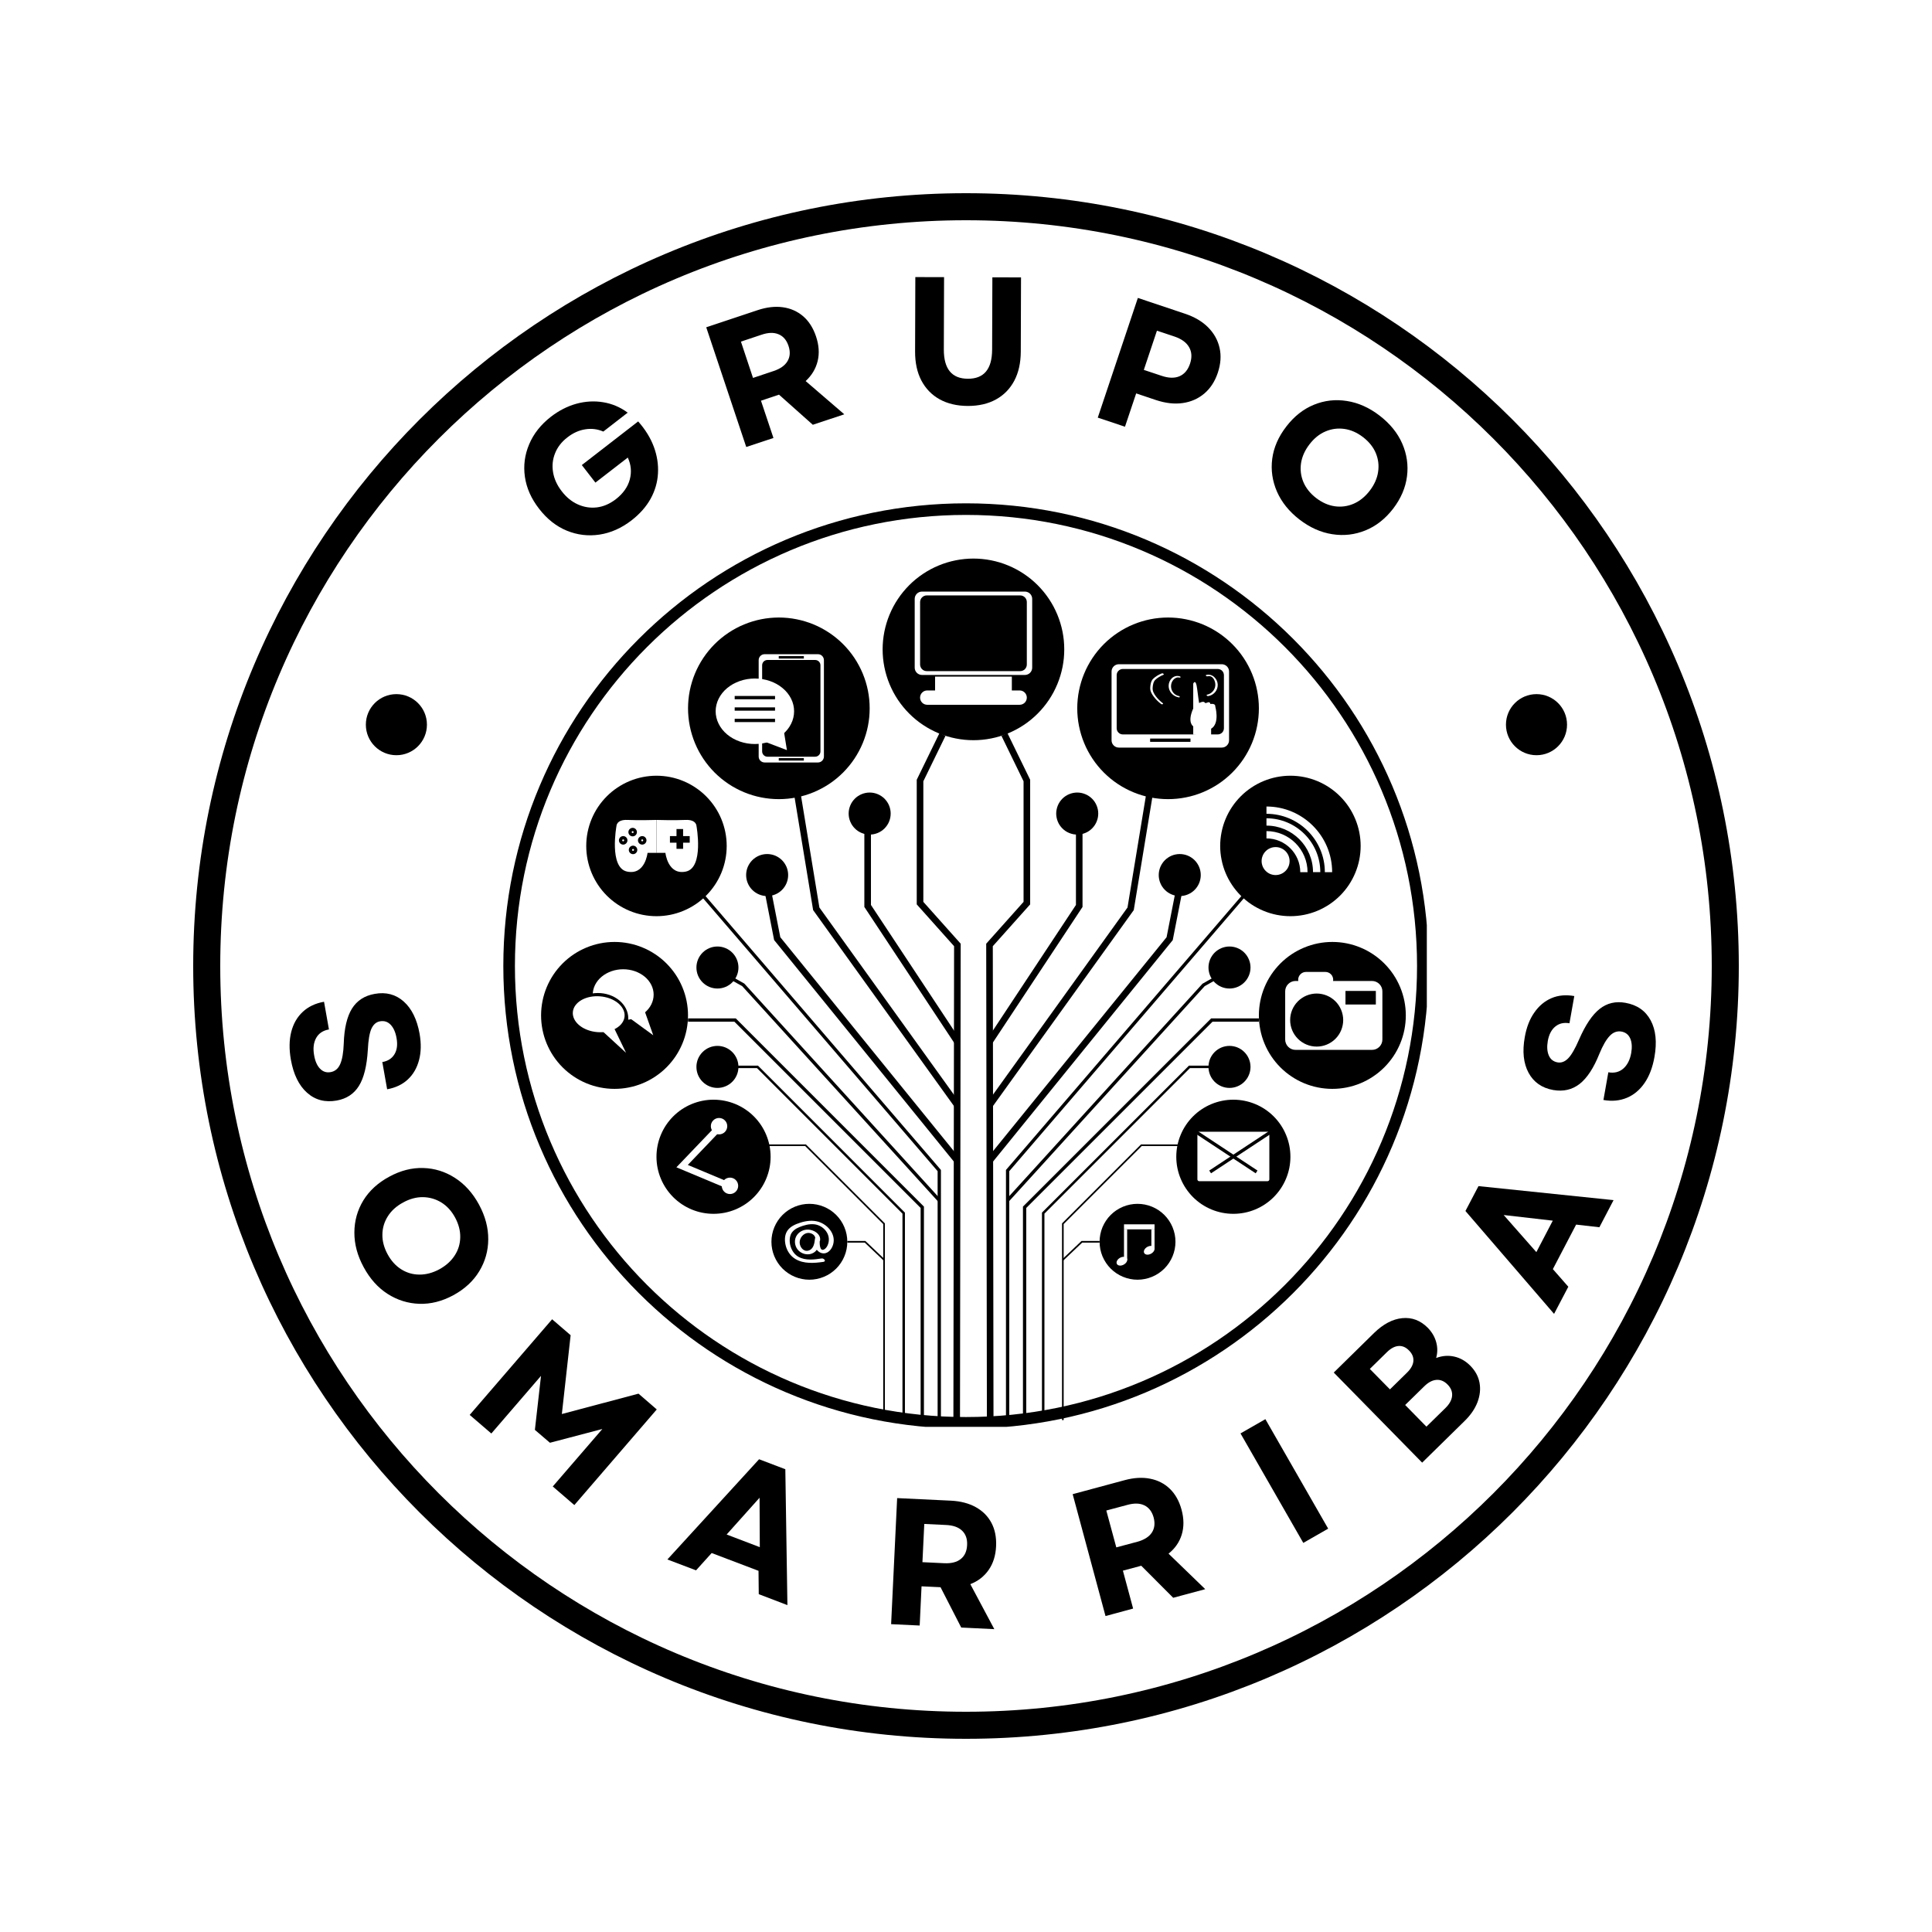 <svg xmlns="http://www.w3.org/2000/svg" xmlns:xlink="http://www.w3.org/1999/xlink" width="500" zoomAndPan="magnify" viewBox="0 0 375 375" height="500" preserveAspectRatio="xMidYMid meet" version="1.2"><defs><clipPath id="119fc55f9e"><path d="M 97.695 97.695 L 276.945 97.695 L 276.945 276.945 L 97.695 276.945 Z M 97.695 97.695 "/></clipPath><clipPath id="21cd56e5e2"><path d="M 187.496 97.695 C 137.898 97.695 97.695 137.898 97.695 187.496 C 97.695 237.09 137.898 277.297 187.496 277.297 C 237.09 277.297 277.297 237.09 277.297 187.496 C 277.297 137.898 237.09 97.695 187.496 97.695 Z M 187.496 97.695 "/></clipPath><clipPath id="5bbc048c81"><path d="M 37.5 37.5 L 337.5 37.5 L 337.5 337.5 L 37.5 337.5 Z M 37.5 37.5 "/></clipPath><clipPath id="f90df7d66f"><path d="M 187.5 37.5 C 104.656 37.5 37.5 104.656 37.5 187.5 C 37.5 270.344 104.656 337.5 187.5 337.5 C 270.344 337.5 337.5 270.344 337.5 187.5 C 337.5 104.656 270.344 37.5 187.5 37.5 Z M 187.5 37.5 "/></clipPath><clipPath id="31fa3e4640"><path d="M 71.012 134.73 L 82.867 134.73 L 82.867 146.586 L 71.012 146.586 Z M 71.012 134.73 "/></clipPath><clipPath id="d5a0b230f1"><path d="M 76.938 134.73 C 73.664 134.73 71.012 137.383 71.012 140.656 C 71.012 143.93 73.664 146.586 76.938 146.586 C 80.215 146.586 82.867 143.93 82.867 140.656 C 82.867 137.383 80.215 134.73 76.938 134.73 Z M 76.938 134.73 "/></clipPath><clipPath id="ce7134c0aa"><path d="M 0.012 0.73 L 11.867 0.73 L 11.867 12.586 L 0.012 12.586 Z M 0.012 0.73 "/></clipPath><clipPath id="4fcd82b444"><path d="M 5.938 0.73 C 2.664 0.73 0.012 3.383 0.012 6.656 C 0.012 9.93 2.664 12.586 5.938 12.586 C 9.215 12.586 11.867 9.93 11.867 6.656 C 11.867 3.383 9.215 0.73 5.938 0.73 Z M 5.938 0.73 "/></clipPath><clipPath id="1d4f18edd2"><rect x="0" width="12" y="0" height="13"/></clipPath><clipPath id="31cf73a8a4"><path d="M 292.305 134.73 L 304.16 134.73 L 304.16 146.586 L 292.305 146.586 Z M 292.305 134.73 "/></clipPath><clipPath id="fec3e38933"><path d="M 298.234 134.73 C 294.961 134.73 292.305 137.383 292.305 140.656 C 292.305 143.93 294.961 146.586 298.234 146.586 C 301.508 146.586 304.16 143.93 304.16 140.656 C 304.16 137.383 301.508 134.73 298.234 134.73 Z M 298.234 134.73 "/></clipPath><clipPath id="ea96b80d39"><path d="M 0.305 0.73 L 12.16 0.73 L 12.16 12.586 L 0.305 12.586 Z M 0.305 0.73 "/></clipPath><clipPath id="3d4220c6f3"><path d="M 6.234 0.73 C 2.961 0.73 0.305 3.383 0.305 6.656 C 0.305 9.93 2.961 12.586 6.234 12.586 C 9.508 12.586 12.16 9.93 12.16 6.656 C 12.16 3.383 9.508 0.73 6.234 0.73 Z M 6.234 0.73 "/></clipPath><clipPath id="15848caabd"><rect x="0" width="13" y="0" height="13"/></clipPath><clipPath id="91d6744198"><path d="M 195 173 L 242 173 L 242 275.645 L 195 275.645 Z M 195 173 "/></clipPath><clipPath id="b73af8f920"><path d="M 198 197 L 245 197 L 245 275.645 L 198 275.645 Z M 198 197 "/></clipPath><clipPath id="0073997b91"><path d="M 202 206 L 236 206 L 236 275.645 L 202 275.645 Z M 202 206 "/></clipPath><clipPath id="12eee72cd3"><path d="M 206 222 L 230 222 L 230 275.645 L 206 275.645 Z M 206 222 "/></clipPath><clipPath id="cedfc68dc4"><path d="M 191 142 L 200 142 L 200 275.645 L 191 275.645 Z M 191 142 "/></clipPath><clipPath id="2de881e880"><path d="M 244 182 L 272.984 182 L 272.984 212 L 244 212 Z M 244 182 "/></clipPath><clipPath id="8cd3d6287a"><path d="M 136 173 L 183 173 L 183 275.645 L 136 275.645 Z M 136 173 "/></clipPath><clipPath id="7c681d55b4"><path d="M 133 197 L 180 197 L 180 275.645 L 133 275.645 Z M 133 197 "/></clipPath><clipPath id="ce8afdb222"><path d="M 142 206 L 176 206 L 176 275.645 L 142 275.645 Z M 142 206 "/></clipPath><clipPath id="3ea8298bda"><path d="M 148 222 L 172 222 L 172 275.645 L 148 275.645 Z M 148 222 "/></clipPath><clipPath id="2eaea5ed47"><path d="M 177 142 L 187 142 L 187 275.645 L 177 275.645 Z M 177 142 "/></clipPath><clipPath id="458e7791f3"><path d="M 171 108.395 L 207 108.395 L 207 144 L 171 144 Z M 171 108.395 "/></clipPath></defs><g id="29fe05e036"><rect x="0" width="375" y="0" height="375" style="fill:#ffffff;fill-opacity:1;stroke:none;"/><rect x="0" width="375" y="0" height="375" style="fill:#ffffff;fill-opacity:1;stroke:none;"/><g clip-rule="nonzero" clip-path="url(#119fc55f9e)"><g clip-rule="nonzero" clip-path="url(#21cd56e5e2)"><path style="fill:none;stroke-width:6;stroke-linecap:butt;stroke-linejoin:miter;stroke:#000000;stroke-opacity:1;stroke-miterlimit:4;" d="M 119.735 0.001 C 53.605 0.001 0.001 53.605 0.001 119.735 C 0.001 185.86 53.605 239.47 119.735 239.47 C 185.86 239.47 239.47 185.86 239.47 119.735 C 239.47 53.605 185.86 0.001 119.735 0.001 Z M 119.735 0.001 " transform="matrix(0.75,0,0,0.75,97.695,97.695)"/></g></g><g clip-rule="nonzero" clip-path="url(#5bbc048c81)"><g clip-rule="nonzero" clip-path="url(#f90df7d66f)"><path style="fill:none;stroke-width:14;stroke-linecap:butt;stroke-linejoin:miter;stroke:#000000;stroke-opacity:1;stroke-miterlimit:4;" d="M 200 0 C 89.542 0 -0 89.542 -0 200 C -0 310.458 89.542 400 200 400 C 310.458 400 400 310.458 400 200 C 400 89.542 310.458 0 200 0 Z M 200 0 " transform="matrix(0.75,0,0,0.75,37.5,37.5)"/></g></g><g clip-rule="nonzero" clip-path="url(#31fa3e4640)"><g clip-rule="nonzero" clip-path="url(#d5a0b230f1)"><g transform="matrix(1,0,0,1,71,134)"><g clip-path="url(#1d4f18edd2)"><g clip-rule="nonzero" clip-path="url(#ce7134c0aa)"><g clip-rule="nonzero" clip-path="url(#4fcd82b444)"><path style=" stroke:none;fill-rule:nonzero;fill:#000000;fill-opacity:1;" d="M 0.012 0.73 L 11.867 0.73 L 11.867 12.586 L 0.012 12.586 Z M 0.012 0.73 "/></g></g></g></g></g></g><g clip-rule="nonzero" clip-path="url(#31cf73a8a4)"><g clip-rule="nonzero" clip-path="url(#fec3e38933)"><g transform="matrix(1,0,0,1,292,134)"><g clip-path="url(#15848caabd)"><g clip-rule="nonzero" clip-path="url(#ea96b80d39)"><g clip-rule="nonzero" clip-path="url(#3d4220c6f3)"><path style=" stroke:none;fill-rule:nonzero;fill:#000000;fill-opacity:1;" d="M 0.305 0.73 L 12.16 0.73 L 12.16 12.586 L 0.305 12.586 Z M 0.305 0.73 "/></g></g></g></g></g></g><g clip-rule="nonzero" clip-path="url(#91d6744198)"><path style=" stroke:none;fill-rule:nonzero;fill:#000000;fill-opacity:1;" d="M 241.133 173.715 L 195.258 227.086 L 195.258 279.559 L 195.898 279.559 L 195.898 227.324 L 241.621 174.129 Z M 241.133 173.715 "/></g><g clip-rule="nonzero" clip-path="url(#b73af8f920)"><path style=" stroke:none;fill-rule:nonzero;fill:#000000;fill-opacity:1;" d="M 244.348 197.672 L 235.082 197.672 L 198.555 234.199 L 198.555 279.559 L 199.195 279.559 L 199.195 234.465 L 235.348 198.312 L 244.348 198.312 Z M 244.348 197.672 "/></g><g clip-rule="nonzero" clip-path="url(#0073997b91)"><path style=" stroke:none;fill-rule:nonzero;fill:#000000;fill-opacity:1;" d="M 235.859 206.844 L 230.77 206.844 L 230.699 206.914 L 202.242 235.367 L 202.242 279.559 L 202.723 279.559 L 202.723 235.566 L 230.965 207.32 L 235.859 207.32 Z M 235.859 206.844 "/></g><g clip-rule="nonzero" clip-path="url(#12eee72cd3)"><path style=" stroke:none;fill-rule:nonzero;fill:#000000;fill-opacity:1;" d="M 229.621 222.133 L 221.465 222.133 L 206.137 237.461 L 206.137 279.559 L 206.457 279.559 L 206.457 237.59 L 221.598 222.453 L 229.621 222.453 Z M 229.621 222.133 "/></g><path style=" stroke:none;fill-rule:nonzero;fill:#000000;fill-opacity:1;" d="M 213.43 240.867 L 209.926 240.867 L 206.188 244.414 L 206.41 244.648 L 210.055 241.188 L 213.43 241.188 Z M 213.43 240.867 "/><path style=" stroke:none;fill-rule:nonzero;fill:#000000;fill-opacity:1;" d="M 236.043 189.434 L 233.395 190.945 L 195.34 232.773 L 195.816 233.207 L 233.828 191.41 L 236.359 189.996 Z M 236.043 189.434 "/><path style=" stroke:none;fill-rule:nonzero;fill:#000000;fill-opacity:1;" d="M 228.359 172.074 L 226.434 181.914 L 191.57 224.887 L 192.562 225.691 L 227.629 182.473 L 229.617 172.324 Z M 228.359 172.074 "/><g clip-rule="nonzero" clip-path="url(#cedfc68dc4)"><path style=" stroke:none;fill-rule:nonzero;fill:#000000;fill-opacity:1;" d="M 195.527 142.27 L 194.383 142.832 L 198.672 151.645 L 198.672 175.051 L 191.422 183.172 L 191.422 183.414 L 191.562 279.566 L 192.844 279.559 L 192.703 183.656 L 199.953 175.539 L 199.953 151.348 Z M 195.527 142.27 "/></g><path style=" stroke:none;fill-rule:nonzero;fill:#000000;fill-opacity:1;" d="M 210.117 159.066 L 208.84 159.066 L 208.84 175.652 L 191.559 201.785 L 192.625 202.496 L 210.117 176.039 Z M 210.117 159.066 "/><path style=" stroke:none;fill-rule:nonzero;fill:#000000;fill-opacity:1;" d="M 222.539 153.73 L 218.848 176.148 L 191.543 214.133 L 192.59 214.883 L 220.062 176.652 L 223.801 153.938 Z M 222.539 153.73 "/><path style=" stroke:none;fill-rule:nonzero;fill:#000000;fill-opacity:1;" d="M 228.156 241.027 C 228.156 241.512 228.109 241.988 228.016 242.461 C 227.918 242.938 227.781 243.398 227.594 243.844 C 227.41 244.289 227.184 244.715 226.914 245.117 C 226.645 245.52 226.34 245.891 226 246.234 C 225.656 246.574 225.285 246.879 224.883 247.148 C 224.48 247.418 224.059 247.645 223.609 247.828 C 223.164 248.016 222.703 248.152 222.23 248.246 C 221.754 248.344 221.277 248.391 220.793 248.391 C 220.309 248.391 219.832 248.344 219.355 248.246 C 218.883 248.152 218.422 248.016 217.977 247.828 C 217.527 247.645 217.105 247.418 216.703 247.148 C 216.301 246.879 215.926 246.574 215.586 246.234 C 215.242 245.891 214.938 245.52 214.672 245.117 C 214.402 244.715 214.176 244.289 213.988 243.844 C 213.805 243.398 213.664 242.938 213.57 242.461 C 213.477 241.988 213.43 241.512 213.43 241.027 C 213.43 240.543 213.477 240.062 213.57 239.59 C 213.664 239.117 213.805 238.656 213.988 238.207 C 214.176 237.762 214.402 237.336 214.672 236.934 C 214.938 236.535 215.242 236.16 215.586 235.82 C 215.926 235.477 216.301 235.172 216.703 234.902 C 217.105 234.637 217.527 234.41 217.977 234.223 C 218.422 234.039 218.883 233.898 219.355 233.805 C 219.832 233.711 220.309 233.664 220.793 233.664 C 221.277 233.664 221.754 233.711 222.23 233.805 C 222.703 233.898 223.164 234.039 223.609 234.223 C 224.059 234.41 224.48 234.637 224.883 234.902 C 225.285 235.172 225.656 235.477 226 235.82 C 226.34 236.16 226.645 236.535 226.914 236.934 C 227.184 237.336 227.41 237.762 227.594 238.207 C 227.781 238.656 227.918 239.117 228.016 239.59 C 228.109 240.062 228.156 240.543 228.156 241.027 Z M 228.156 241.027 "/><path style=" stroke:none;fill-rule:nonzero;fill:#000000;fill-opacity:1;" d="M 250.469 224.527 C 250.469 225.254 250.398 225.973 250.258 226.688 C 250.113 227.402 249.906 228.094 249.625 228.766 C 249.348 229.438 249.008 230.074 248.602 230.68 C 248.199 231.285 247.738 231.844 247.227 232.359 C 246.711 232.875 246.152 233.332 245.547 233.738 C 244.941 234.141 244.305 234.48 243.633 234.762 C 242.961 235.039 242.266 235.25 241.555 235.391 C 240.84 235.531 240.121 235.602 239.391 235.602 C 238.664 235.602 237.945 235.531 237.23 235.391 C 236.52 235.25 235.824 235.039 235.152 234.762 C 234.48 234.48 233.844 234.141 233.238 233.738 C 232.633 233.332 232.074 232.875 231.559 232.359 C 231.047 231.844 230.586 231.285 230.184 230.68 C 229.777 230.074 229.438 229.438 229.16 228.766 C 228.879 228.094 228.672 227.402 228.527 226.688 C 228.387 225.973 228.316 225.254 228.316 224.527 C 228.316 223.801 228.387 223.078 228.527 222.367 C 228.672 221.652 228.879 220.961 229.16 220.289 C 229.438 219.617 229.777 218.977 230.184 218.371 C 230.586 217.77 231.047 217.207 231.559 216.695 C 232.074 216.18 232.633 215.719 233.238 215.316 C 233.844 214.914 234.48 214.57 235.152 214.293 C 235.824 214.016 236.52 213.805 237.23 213.664 C 237.945 213.52 238.664 213.449 239.391 213.449 C 240.121 213.449 240.84 213.52 241.555 213.664 C 242.266 213.805 242.961 214.016 243.633 214.293 C 244.305 214.57 244.941 214.914 245.547 215.316 C 246.152 215.719 246.711 216.18 247.227 216.695 C 247.738 217.207 248.199 217.77 248.602 218.371 C 249.008 218.977 249.348 219.617 249.625 220.289 C 249.906 220.961 250.113 221.652 250.258 222.367 C 250.398 223.078 250.469 223.801 250.469 224.527 Z M 250.469 224.527 "/><g clip-rule="nonzero" clip-path="url(#2de881e880)"><path style=" stroke:none;fill-rule:nonzero;fill:#000000;fill-opacity:1;" d="M 272.867 197.09 C 272.867 198.027 272.773 198.953 272.594 199.871 C 272.41 200.789 272.141 201.684 271.781 202.547 C 271.422 203.414 270.984 204.234 270.465 205.012 C 269.941 205.789 269.352 206.512 268.691 207.172 C 268.027 207.836 267.309 208.426 266.527 208.945 C 265.75 209.465 264.93 209.906 264.062 210.266 C 263.199 210.621 262.309 210.895 261.391 211.074 C 260.469 211.258 259.543 211.348 258.605 211.348 C 257.672 211.348 256.742 211.258 255.824 211.074 C 254.906 210.895 254.016 210.621 253.152 210.266 C 252.285 209.906 251.465 209.465 250.684 208.945 C 249.906 208.426 249.188 207.836 248.523 207.172 C 247.863 206.512 247.27 205.789 246.75 205.012 C 246.23 204.234 245.793 203.414 245.434 202.547 C 245.074 201.684 244.805 200.789 244.621 199.871 C 244.441 198.953 244.348 198.027 244.348 197.09 C 244.348 196.152 244.441 195.227 244.621 194.309 C 244.805 193.391 245.074 192.5 245.434 191.633 C 245.793 190.77 246.23 189.945 246.75 189.168 C 247.27 188.391 247.863 187.672 248.523 187.008 C 249.188 186.348 249.906 185.754 250.684 185.234 C 251.465 184.715 252.285 184.273 253.152 183.918 C 254.016 183.559 254.906 183.289 255.824 183.105 C 256.742 182.922 257.672 182.832 258.605 182.832 C 259.543 182.832 260.469 182.922 261.391 183.105 C 262.309 183.289 263.199 183.559 264.062 183.918 C 264.93 184.273 265.75 184.715 266.527 185.234 C 267.309 185.754 268.027 186.348 268.691 187.008 C 269.352 187.672 269.941 188.391 270.465 189.168 C 270.984 189.945 271.422 190.77 271.781 191.633 C 272.141 192.5 272.41 193.391 272.594 194.309 C 272.773 195.227 272.867 196.152 272.867 197.09 Z M 272.867 197.09 "/></g><path style=" stroke:none;fill-rule:nonzero;fill:#000000;fill-opacity:1;" d="M 264.102 164.199 C 264.102 165.094 264.012 165.98 263.84 166.859 C 263.664 167.738 263.406 168.59 263.062 169.418 C 262.719 170.242 262.301 171.027 261.805 171.773 C 261.305 172.516 260.742 173.207 260.109 173.84 C 259.477 174.473 258.785 175.035 258.043 175.535 C 257.297 176.031 256.512 176.449 255.688 176.793 C 254.859 177.137 254.008 177.395 253.129 177.57 C 252.25 177.742 251.363 177.832 250.469 177.832 C 249.574 177.832 248.688 177.742 247.809 177.57 C 246.934 177.395 246.078 177.137 245.254 176.793 C 244.426 176.449 243.641 176.031 242.895 175.535 C 242.152 175.035 241.465 174.473 240.832 173.84 C 240.199 173.207 239.633 172.516 239.137 171.773 C 238.637 171.027 238.219 170.242 237.875 169.418 C 237.531 168.59 237.273 167.738 237.102 166.859 C 236.926 165.98 236.836 165.094 236.836 164.199 C 236.836 163.305 236.926 162.418 237.102 161.539 C 237.273 160.664 237.531 159.809 237.875 158.984 C 238.219 158.156 238.637 157.371 239.137 156.625 C 239.633 155.883 240.199 155.195 240.832 154.562 C 241.465 153.926 242.152 153.363 242.895 152.867 C 243.641 152.367 244.426 151.949 245.254 151.605 C 246.078 151.262 246.934 151.004 247.809 150.828 C 248.688 150.656 249.574 150.566 250.469 150.566 C 251.363 150.566 252.25 150.656 253.129 150.828 C 254.008 151.004 254.859 151.262 255.688 151.605 C 256.512 151.949 257.297 152.367 258.043 152.867 C 258.785 153.363 259.477 153.926 260.109 154.562 C 260.742 155.195 261.305 155.883 261.805 156.625 C 262.301 157.371 262.719 158.156 263.062 158.984 C 263.406 159.809 263.664 160.664 263.84 161.539 C 264.012 162.418 264.102 163.305 264.102 164.199 Z M 264.102 164.199 "/><path style=" stroke:none;fill-rule:nonzero;fill:#000000;fill-opacity:1;" d="M 244.348 137.488 C 244.348 138.066 244.32 138.641 244.262 139.215 C 244.207 139.789 244.121 140.359 244.008 140.926 C 243.898 141.492 243.758 142.051 243.59 142.605 C 243.422 143.156 243.227 143.699 243.008 144.234 C 242.785 144.766 242.539 145.289 242.266 145.797 C 241.996 146.305 241.699 146.801 241.379 147.281 C 241.059 147.762 240.715 148.223 240.348 148.668 C 239.98 149.117 239.594 149.543 239.184 149.953 C 238.777 150.359 238.352 150.746 237.902 151.113 C 237.457 151.48 236.996 151.824 236.516 152.145 C 236.035 152.465 235.539 152.762 235.031 153.031 C 234.52 153.305 234 153.551 233.469 153.773 C 232.934 153.992 232.391 154.188 231.84 154.355 C 231.285 154.523 230.727 154.664 230.16 154.773 C 229.594 154.887 229.023 154.973 228.449 155.027 C 227.875 155.086 227.297 155.113 226.723 155.113 C 226.145 155.113 225.566 155.086 224.992 155.027 C 224.418 154.973 223.848 154.887 223.281 154.773 C 222.715 154.664 222.156 154.523 221.605 154.355 C 221.051 154.188 220.508 153.992 219.977 153.773 C 219.441 153.551 218.922 153.305 218.414 153.031 C 217.902 152.762 217.41 152.465 216.93 152.145 C 216.449 151.824 215.984 151.48 215.539 151.113 C 215.094 150.746 214.664 150.359 214.258 149.953 C 213.848 149.543 213.461 149.117 213.094 148.668 C 212.73 148.223 212.387 147.762 212.066 147.281 C 211.746 146.801 211.449 146.305 211.176 145.797 C 210.902 145.289 210.656 144.766 210.438 144.234 C 210.215 143.699 210.02 143.156 209.855 142.605 C 209.688 142.051 209.547 141.492 209.434 140.926 C 209.32 140.359 209.234 139.789 209.18 139.215 C 209.121 138.641 209.094 138.066 209.094 137.488 C 209.094 136.91 209.121 136.336 209.18 135.758 C 209.234 135.184 209.32 134.613 209.434 134.047 C 209.547 133.48 209.688 132.922 209.855 132.371 C 210.02 131.816 210.215 131.273 210.438 130.742 C 210.656 130.207 210.902 129.688 211.176 129.18 C 211.449 128.668 211.746 128.176 212.066 127.695 C 212.387 127.215 212.73 126.75 213.094 126.305 C 213.461 125.859 213.848 125.43 214.258 125.023 C 214.664 124.613 215.094 124.227 215.539 123.863 C 215.984 123.496 216.449 123.152 216.93 122.832 C 217.41 122.512 217.902 122.215 218.414 121.941 C 218.922 121.668 219.441 121.422 219.977 121.203 C 220.508 120.98 221.051 120.785 221.605 120.621 C 222.156 120.453 222.715 120.312 223.281 120.199 C 223.848 120.086 224.418 120 224.992 119.945 C 225.566 119.891 226.145 119.859 226.723 119.859 C 227.297 119.859 227.875 119.891 228.449 119.945 C 229.023 120 229.594 120.086 230.16 120.199 C 230.727 120.312 231.285 120.453 231.84 120.621 C 232.391 120.785 232.934 120.98 233.469 121.203 C 234 121.422 234.52 121.668 235.031 121.941 C 235.539 122.215 236.035 122.512 236.516 122.832 C 236.996 123.152 237.457 123.496 237.902 123.863 C 238.352 124.227 238.777 124.613 239.184 125.023 C 239.594 125.43 239.98 125.859 240.348 126.305 C 240.715 126.75 241.059 127.215 241.379 127.695 C 241.699 128.176 241.996 128.668 242.266 129.18 C 242.539 129.688 242.785 130.207 243.008 130.742 C 243.227 131.273 243.422 131.816 243.59 132.371 C 243.758 132.922 243.898 133.48 244.008 134.047 C 244.121 134.613 244.207 135.184 244.262 135.758 C 244.32 136.336 244.348 136.91 244.348 137.488 Z M 244.348 137.488 "/><path style=" stroke:none;fill-rule:nonzero;fill:#000000;fill-opacity:1;" d="M 213.168 157.91 C 213.168 158.18 213.141 158.445 213.09 158.707 C 213.035 158.969 212.957 159.227 212.855 159.473 C 212.754 159.719 212.629 159.957 212.48 160.18 C 212.332 160.402 212.16 160.605 211.973 160.797 C 211.781 160.984 211.578 161.156 211.355 161.305 C 211.133 161.453 210.895 161.578 210.648 161.68 C 210.402 161.781 210.145 161.859 209.883 161.914 C 209.621 161.965 209.355 161.992 209.09 161.992 C 208.82 161.992 208.555 161.965 208.293 161.914 C 208.031 161.859 207.773 161.781 207.527 161.68 C 207.281 161.578 207.043 161.453 206.82 161.305 C 206.598 161.156 206.395 160.984 206.203 160.797 C 206.016 160.605 205.848 160.402 205.695 160.18 C 205.547 159.957 205.422 159.719 205.32 159.473 C 205.219 159.227 205.141 158.969 205.09 158.707 C 205.035 158.445 205.008 158.18 205.008 157.91 C 205.008 157.645 205.035 157.379 205.09 157.117 C 205.141 156.855 205.219 156.598 205.32 156.352 C 205.422 156.105 205.547 155.867 205.695 155.645 C 205.848 155.422 206.016 155.219 206.203 155.027 C 206.395 154.84 206.598 154.668 206.82 154.52 C 207.043 154.371 207.281 154.246 207.527 154.145 C 207.773 154.043 208.031 153.965 208.293 153.91 C 208.555 153.859 208.82 153.832 209.09 153.832 C 209.355 153.832 209.621 153.859 209.883 153.91 C 210.145 153.965 210.402 154.043 210.648 154.145 C 210.895 154.246 211.133 154.371 211.355 154.52 C 211.578 154.668 211.781 154.84 211.973 155.027 C 212.16 155.219 212.332 155.422 212.48 155.645 C 212.629 155.867 212.754 156.105 212.855 156.352 C 212.957 156.598 213.035 156.855 213.09 157.117 C 213.141 157.379 213.168 157.645 213.168 157.91 Z M 213.168 157.91 "/><path style=" stroke:none;fill-rule:nonzero;fill:#000000;fill-opacity:1;" d="M 233.066 169.848 C 233.066 170.113 233.039 170.379 232.988 170.641 C 232.938 170.906 232.859 171.16 232.758 171.406 C 232.652 171.656 232.527 171.891 232.379 172.113 C 232.23 172.336 232.062 172.543 231.871 172.73 C 231.684 172.922 231.477 173.09 231.254 173.238 C 231.031 173.387 230.797 173.512 230.547 173.613 C 230.301 173.719 230.047 173.793 229.785 173.848 C 229.52 173.898 229.254 173.926 228.988 173.926 C 228.719 173.926 228.453 173.898 228.191 173.848 C 227.93 173.793 227.676 173.719 227.426 173.613 C 227.18 173.512 226.945 173.387 226.723 173.238 C 226.5 173.09 226.293 172.922 226.105 172.73 C 225.914 172.543 225.746 172.336 225.598 172.113 C 225.449 171.891 225.324 171.656 225.219 171.406 C 225.117 171.16 225.039 170.906 224.988 170.641 C 224.934 170.379 224.91 170.113 224.91 169.848 C 224.91 169.578 224.934 169.312 224.988 169.051 C 225.039 168.789 225.117 168.535 225.219 168.285 C 225.324 168.039 225.449 167.805 225.598 167.582 C 225.746 167.359 225.914 167.152 226.105 166.961 C 226.293 166.773 226.5 166.605 226.723 166.457 C 226.945 166.309 227.18 166.18 227.426 166.078 C 227.676 165.977 227.93 165.898 228.191 165.848 C 228.453 165.793 228.719 165.77 228.988 165.77 C 229.254 165.77 229.52 165.793 229.785 165.848 C 230.047 165.898 230.301 165.977 230.547 166.078 C 230.797 166.18 231.031 166.309 231.254 166.457 C 231.477 166.605 231.684 166.773 231.871 166.961 C 232.062 167.152 232.23 167.359 232.379 167.582 C 232.527 167.805 232.652 168.039 232.758 168.285 C 232.859 168.535 232.938 168.789 232.988 169.051 C 233.039 169.312 233.066 169.578 233.066 169.848 Z M 233.066 169.848 "/><path style=" stroke:none;fill-rule:nonzero;fill:#000000;fill-opacity:1;" d="M 242.723 187.793 C 242.723 188.062 242.695 188.328 242.645 188.59 C 242.59 188.852 242.516 189.105 242.41 189.355 C 242.309 189.602 242.184 189.836 242.035 190.059 C 241.887 190.281 241.715 190.488 241.527 190.676 C 241.34 190.867 241.133 191.035 240.91 191.184 C 240.688 191.332 240.453 191.461 240.203 191.562 C 239.957 191.664 239.703 191.742 239.438 191.793 C 239.176 191.848 238.91 191.871 238.645 191.871 C 238.375 191.871 238.109 191.848 237.848 191.793 C 237.586 191.742 237.328 191.664 237.082 191.562 C 236.836 191.461 236.602 191.332 236.379 191.184 C 236.156 191.035 235.949 190.867 235.758 190.676 C 235.57 190.488 235.402 190.281 235.254 190.059 C 235.102 189.836 234.977 189.602 234.875 189.355 C 234.773 189.105 234.695 188.852 234.645 188.59 C 234.59 188.328 234.566 188.062 234.566 187.793 C 234.566 187.527 234.59 187.262 234.645 186.996 C 234.695 186.734 234.773 186.48 234.875 186.234 C 234.977 185.984 235.102 185.75 235.254 185.527 C 235.402 185.305 235.57 185.098 235.758 184.91 C 235.949 184.719 236.156 184.551 236.379 184.402 C 236.602 184.254 236.836 184.129 237.082 184.027 C 237.328 183.922 237.586 183.848 237.848 183.793 C 238.109 183.742 238.375 183.715 238.645 183.715 C 238.91 183.715 239.176 183.742 239.438 183.793 C 239.703 183.848 239.957 183.922 240.203 184.027 C 240.453 184.129 240.688 184.254 240.91 184.402 C 241.133 184.551 241.34 184.719 241.527 184.91 C 241.715 185.098 241.887 185.305 242.035 185.527 C 242.184 185.75 242.309 185.984 242.41 186.234 C 242.516 186.48 242.59 186.734 242.645 186.996 C 242.695 187.262 242.723 187.527 242.723 187.793 Z M 242.723 187.793 "/><path style=" stroke:none;fill-rule:nonzero;fill:#000000;fill-opacity:1;" d="M 242.723 207.086 C 242.723 207.352 242.695 207.617 242.645 207.883 C 242.59 208.145 242.516 208.398 242.41 208.645 C 242.309 208.895 242.184 209.129 242.035 209.352 C 241.887 209.574 241.715 209.781 241.527 209.969 C 241.34 210.16 241.133 210.328 240.91 210.477 C 240.688 210.625 240.453 210.75 240.203 210.852 C 239.957 210.957 239.703 211.031 239.438 211.086 C 239.176 211.137 238.91 211.164 238.645 211.164 C 238.375 211.164 238.109 211.137 237.848 211.086 C 237.586 211.031 237.328 210.957 237.082 210.852 C 236.836 210.75 236.602 210.625 236.379 210.477 C 236.156 210.328 235.949 210.16 235.758 209.969 C 235.57 209.781 235.402 209.574 235.254 209.352 C 235.102 209.129 234.977 208.895 234.875 208.645 C 234.773 208.398 234.695 208.145 234.645 207.883 C 234.59 207.617 234.566 207.352 234.566 207.086 C 234.566 206.816 234.59 206.551 234.645 206.289 C 234.695 206.027 234.773 205.773 234.875 205.523 C 234.977 205.277 235.102 205.043 235.254 204.82 C 235.402 204.598 235.57 204.391 235.758 204.203 C 235.949 204.012 236.156 203.844 236.379 203.695 C 236.602 203.547 236.836 203.418 237.082 203.316 C 237.328 203.215 237.586 203.137 237.848 203.086 C 238.109 203.031 238.375 203.008 238.645 203.008 C 238.91 203.008 239.176 203.031 239.438 203.086 C 239.703 203.137 239.957 203.215 240.203 203.316 C 240.453 203.418 240.688 203.547 240.91 203.695 C 241.133 203.844 241.34 204.012 241.527 204.203 C 241.715 204.391 241.887 204.598 242.035 204.82 C 242.184 205.043 242.309 205.277 242.41 205.523 C 242.516 205.773 242.59 206.027 242.645 206.289 C 242.695 206.551 242.723 206.816 242.723 207.086 Z M 242.723 207.086 "/><g clip-rule="nonzero" clip-path="url(#8cd3d6287a)"><path style=" stroke:none;fill-rule:nonzero;fill:#000000;fill-opacity:1;" d="M 136.762 173.715 L 136.277 174.129 L 181.992 227.324 L 181.992 279.559 L 182.633 279.559 L 182.633 227.086 L 182.555 226.996 Z M 136.762 173.715 "/></g><g clip-rule="nonzero" clip-path="url(#7c681d55b4)"><path style=" stroke:none;fill-rule:nonzero;fill:#000000;fill-opacity:1;" d="M 142.812 197.672 L 133.543 197.672 L 133.543 198.312 L 142.543 198.312 L 178.695 234.465 L 178.695 279.559 L 179.336 279.559 L 179.336 234.199 Z M 142.812 197.672 "/></g><g clip-rule="nonzero" clip-path="url(#ce8afdb222)"><path style=" stroke:none;fill-rule:nonzero;fill:#000000;fill-opacity:1;" d="M 147.129 206.844 L 142.031 206.844 L 142.031 207.32 L 146.93 207.32 L 175.168 235.566 L 175.168 279.559 L 175.648 279.559 L 175.648 235.367 L 175.574 235.297 Z M 147.129 206.844 "/></g><g clip-rule="nonzero" clip-path="url(#3ea8298bda)"><path style=" stroke:none;fill-rule:nonzero;fill:#000000;fill-opacity:1;" d="M 156.426 222.133 L 148.27 222.133 L 148.27 222.453 L 156.289 222.453 L 171.434 237.59 L 171.434 279.559 L 171.754 279.559 L 171.754 237.461 Z M 156.426 222.133 "/></g><path style=" stroke:none;fill-rule:nonzero;fill:#000000;fill-opacity:1;" d="M 167.965 240.867 L 164.461 240.867 L 164.461 241.188 L 167.84 241.188 L 171.484 244.648 L 171.703 244.414 Z M 167.965 240.867 "/><path style=" stroke:none;fill-rule:nonzero;fill:#000000;fill-opacity:1;" d="M 141.848 189.434 L 141.531 189.996 L 144.062 191.41 L 182.074 233.207 L 182.555 232.773 L 144.465 190.906 Z M 141.848 189.434 "/><path style=" stroke:none;fill-rule:nonzero;fill:#000000;fill-opacity:1;" d="M 149.531 172.074 L 148.273 172.324 L 150.258 182.473 L 150.363 182.594 L 185.328 225.691 L 186.328 224.887 L 151.457 181.914 Z M 149.531 172.074 "/><g clip-rule="nonzero" clip-path="url(#2eaea5ed47)"><path style=" stroke:none;fill-rule:nonzero;fill:#000000;fill-opacity:1;" d="M 182.363 142.27 L 177.938 151.348 L 177.938 175.539 L 185.188 183.656 L 185.047 279.559 L 186.328 279.566 L 186.469 183.172 L 179.219 175.051 L 179.219 151.645 L 183.516 142.832 Z M 182.363 142.27 "/></g><path style=" stroke:none;fill-rule:nonzero;fill:#000000;fill-opacity:1;" d="M 169.051 159.066 L 167.77 159.066 L 167.77 176.039 L 185.262 202.496 L 186.332 201.785 L 169.051 175.652 Z M 169.051 159.066 "/><path style=" stroke:none;fill-rule:nonzero;fill:#000000;fill-opacity:1;" d="M 155.355 153.73 L 154.09 153.938 L 157.828 176.652 L 157.918 176.773 L 185.309 214.883 L 186.344 214.133 L 159.043 176.148 Z M 155.355 153.73 "/><path style=" stroke:none;fill-rule:nonzero;fill:#000000;fill-opacity:1;" d="M 164.461 241.027 C 164.461 241.512 164.414 241.988 164.32 242.461 C 164.227 242.938 164.086 243.398 163.898 243.844 C 163.715 244.289 163.488 244.715 163.219 245.117 C 162.953 245.52 162.645 245.891 162.305 246.234 C 161.961 246.574 161.59 246.879 161.188 247.148 C 160.785 247.418 160.363 247.645 159.914 247.828 C 159.469 248.016 159.008 248.152 158.535 248.246 C 158.059 248.344 157.582 248.391 157.098 248.391 C 156.613 248.391 156.137 248.344 155.66 248.246 C 155.188 248.152 154.727 248.016 154.281 247.828 C 153.832 247.645 153.41 247.418 153.008 247.148 C 152.605 246.879 152.234 246.574 151.891 246.234 C 151.551 245.891 151.242 245.52 150.977 245.117 C 150.707 244.715 150.48 244.289 150.297 243.844 C 150.109 243.398 149.969 242.938 149.875 242.461 C 149.781 241.988 149.734 241.512 149.734 241.027 C 149.734 240.543 149.781 240.062 149.875 239.59 C 149.969 239.117 150.109 238.656 150.297 238.207 C 150.48 237.762 150.707 237.336 150.977 236.934 C 151.242 236.535 151.551 236.16 151.891 235.82 C 152.234 235.477 152.605 235.172 153.008 234.902 C 153.41 234.637 153.832 234.41 154.281 234.223 C 154.727 234.039 155.188 233.898 155.66 233.805 C 156.137 233.711 156.613 233.664 157.098 233.664 C 157.582 233.664 158.059 233.711 158.535 233.805 C 159.008 233.898 159.469 234.039 159.914 234.223 C 160.363 234.41 160.785 234.637 161.188 234.902 C 161.59 235.172 161.961 235.477 162.305 235.82 C 162.645 236.16 162.953 236.535 163.219 236.934 C 163.488 237.336 163.715 237.762 163.898 238.207 C 164.086 238.656 164.227 239.117 164.32 239.59 C 164.414 240.062 164.461 240.543 164.461 241.027 Z M 164.461 241.027 "/><path style=" stroke:none;fill-rule:nonzero;fill:#000000;fill-opacity:1;" d="M 149.574 224.527 C 149.574 225.254 149.504 225.973 149.363 226.688 C 149.219 227.402 149.008 228.094 148.73 228.766 C 148.453 229.438 148.113 230.074 147.707 230.68 C 147.305 231.285 146.844 231.844 146.332 232.359 C 145.816 232.875 145.258 233.332 144.652 233.738 C 144.047 234.141 143.41 234.48 142.738 234.762 C 142.066 235.039 141.371 235.25 140.66 235.391 C 139.945 235.531 139.227 235.602 138.496 235.602 C 137.77 235.602 137.051 235.531 136.336 235.391 C 135.625 235.25 134.93 235.039 134.258 234.762 C 133.586 234.48 132.949 234.141 132.344 233.738 C 131.738 233.332 131.18 232.875 130.664 232.359 C 130.152 231.844 129.691 231.285 129.289 230.68 C 128.883 230.074 128.543 229.438 128.266 228.766 C 127.984 228.094 127.777 227.402 127.633 226.688 C 127.492 225.973 127.422 225.254 127.422 224.527 C 127.422 223.801 127.492 223.078 127.633 222.367 C 127.777 221.652 127.984 220.961 128.266 220.289 C 128.543 219.617 128.883 218.977 129.289 218.371 C 129.691 217.77 130.152 217.207 130.664 216.695 C 131.18 216.18 131.738 215.719 132.344 215.316 C 132.949 214.914 133.586 214.57 134.258 214.293 C 134.93 214.016 135.625 213.805 136.336 213.664 C 137.051 213.52 137.77 213.449 138.496 213.449 C 139.227 213.449 139.945 213.52 140.66 213.664 C 141.371 213.805 142.066 214.016 142.738 214.293 C 143.41 214.57 144.047 214.914 144.652 215.316 C 145.258 215.719 145.816 216.18 146.332 216.695 C 146.844 217.207 147.305 217.77 147.707 218.371 C 148.113 218.977 148.453 219.617 148.73 220.289 C 149.008 220.961 149.219 221.652 149.363 222.367 C 149.504 223.078 149.574 223.801 149.574 224.527 Z M 149.574 224.527 "/><path style=" stroke:none;fill-rule:nonzero;fill:#000000;fill-opacity:1;" d="M 133.543 197.09 C 133.543 198.027 133.449 198.953 133.27 199.871 C 133.086 200.789 132.816 201.684 132.457 202.547 C 132.098 203.414 131.66 204.234 131.141 205.012 C 130.617 205.789 130.027 206.512 129.367 207.172 C 128.703 207.836 127.984 208.426 127.203 208.945 C 126.426 209.465 125.605 209.906 124.738 210.266 C 123.875 210.621 122.984 210.895 122.066 211.074 C 121.148 211.258 120.219 211.348 119.281 211.348 C 118.348 211.348 117.418 211.258 116.5 211.074 C 115.582 210.895 114.691 210.621 113.828 210.266 C 112.961 209.906 112.141 209.465 111.359 208.945 C 110.582 208.426 109.863 207.836 109.199 207.172 C 108.539 206.512 107.945 205.789 107.426 205.012 C 106.906 204.234 106.469 203.414 106.109 202.547 C 105.75 201.684 105.48 200.789 105.297 199.871 C 105.117 198.953 105.023 198.027 105.023 197.09 C 105.023 196.152 105.117 195.227 105.297 194.309 C 105.48 193.391 105.75 192.5 106.109 191.633 C 106.469 190.77 106.906 189.945 107.426 189.168 C 107.945 188.391 108.539 187.672 109.199 187.008 C 109.863 186.348 110.582 185.754 111.359 185.234 C 112.141 184.715 112.961 184.273 113.828 183.918 C 114.691 183.559 115.582 183.289 116.5 183.105 C 117.418 182.922 118.348 182.832 119.281 182.832 C 120.219 182.832 121.148 182.922 122.066 183.105 C 122.984 183.289 123.875 183.559 124.738 183.918 C 125.605 184.273 126.426 184.715 127.203 185.234 C 127.984 185.754 128.703 186.348 129.367 187.008 C 130.027 187.672 130.617 188.391 131.141 189.168 C 131.66 189.945 132.098 190.77 132.457 191.633 C 132.816 192.5 133.086 193.391 133.27 194.309 C 133.449 195.227 133.543 196.152 133.543 197.09 Z M 133.543 197.09 "/><path style=" stroke:none;fill-rule:nonzero;fill:#000000;fill-opacity:1;" d="M 141.051 164.199 C 141.051 165.094 140.965 165.98 140.789 166.859 C 140.617 167.738 140.355 168.59 140.016 169.418 C 139.672 170.242 139.254 171.027 138.754 171.773 C 138.258 172.516 137.691 173.207 137.059 173.84 C 136.426 174.473 135.738 175.035 134.992 175.535 C 134.25 176.031 133.465 176.449 132.637 176.793 C 131.809 177.137 130.957 177.395 130.082 177.57 C 129.203 177.742 128.316 177.832 127.422 177.832 C 126.527 177.832 125.641 177.742 124.762 177.57 C 123.883 177.395 123.031 177.137 122.203 176.793 C 121.379 176.449 120.594 176.031 119.848 175.535 C 119.102 175.035 118.414 174.473 117.781 173.84 C 117.148 173.207 116.582 172.516 116.086 171.773 C 115.59 171.027 115.168 170.242 114.828 169.418 C 114.484 168.59 114.227 167.738 114.051 166.859 C 113.875 165.98 113.789 165.094 113.789 164.199 C 113.789 163.305 113.875 162.418 114.051 161.539 C 114.227 160.664 114.484 159.809 114.828 158.984 C 115.168 158.156 115.59 157.371 116.086 156.625 C 116.582 155.883 117.148 155.195 117.781 154.562 C 118.414 153.926 119.102 153.363 119.848 152.867 C 120.594 152.367 121.379 151.949 122.203 151.605 C 123.031 151.262 123.883 151.004 124.762 150.828 C 125.641 150.656 126.527 150.566 127.422 150.566 C 128.316 150.566 129.203 150.656 130.082 150.828 C 130.957 151.004 131.809 151.262 132.637 151.605 C 133.465 151.949 134.25 152.367 134.992 152.867 C 135.738 153.363 136.426 153.926 137.059 154.562 C 137.691 155.195 138.258 155.883 138.754 156.625 C 139.254 157.371 139.672 158.156 140.016 158.984 C 140.355 159.809 140.617 160.664 140.789 161.539 C 140.965 162.418 141.051 163.305 141.051 164.199 Z M 141.051 164.199 "/><path style=" stroke:none;fill-rule:nonzero;fill:#000000;fill-opacity:1;" d="M 168.801 137.488 C 168.801 138.066 168.773 138.641 168.719 139.215 C 168.66 139.789 168.574 140.359 168.465 140.926 C 168.352 141.492 168.211 142.051 168.043 142.605 C 167.875 143.156 167.68 143.699 167.461 144.234 C 167.238 144.766 166.992 145.289 166.719 145.797 C 166.449 146.305 166.152 146.801 165.832 147.281 C 165.512 147.762 165.168 148.223 164.801 148.668 C 164.434 149.117 164.047 149.543 163.641 149.953 C 163.23 150.359 162.805 150.746 162.359 151.113 C 161.91 151.48 161.449 151.824 160.969 152.145 C 160.488 152.465 159.992 152.762 159.484 153.031 C 158.977 153.305 158.453 153.551 157.922 153.773 C 157.387 153.992 156.844 154.188 156.293 154.355 C 155.738 154.523 155.18 154.664 154.613 154.773 C 154.047 154.887 153.477 154.973 152.902 155.027 C 152.328 155.086 151.754 155.113 151.176 155.113 C 150.598 155.113 150.023 155.086 149.449 155.027 C 148.871 154.973 148.301 154.887 147.734 154.773 C 147.172 154.664 146.609 154.523 146.059 154.355 C 145.508 154.188 144.965 153.992 144.43 153.773 C 143.895 153.551 143.375 153.305 142.867 153.031 C 142.355 152.762 141.863 152.465 141.383 152.145 C 140.902 151.824 140.438 151.48 139.992 151.113 C 139.547 150.746 139.121 150.359 138.711 149.953 C 138.305 149.543 137.914 149.117 137.551 148.668 C 137.184 148.223 136.84 147.762 136.52 147.281 C 136.199 146.801 135.902 146.305 135.629 145.797 C 135.359 145.289 135.109 144.766 134.891 144.234 C 134.668 143.699 134.477 143.156 134.309 142.605 C 134.141 142.051 134 141.492 133.887 140.926 C 133.773 140.359 133.691 139.789 133.633 139.215 C 133.578 138.641 133.547 138.066 133.547 137.488 C 133.547 136.91 133.578 136.336 133.633 135.758 C 133.691 135.184 133.773 134.613 133.887 134.047 C 134 133.48 134.141 132.922 134.309 132.371 C 134.477 131.816 134.668 131.273 134.891 130.742 C 135.109 130.207 135.359 129.688 135.629 129.18 C 135.902 128.668 136.199 128.176 136.52 127.695 C 136.84 127.215 137.184 126.75 137.551 126.305 C 137.914 125.859 138.305 125.43 138.711 125.023 C 139.121 124.613 139.547 124.227 139.992 123.863 C 140.438 123.496 140.902 123.152 141.383 122.832 C 141.863 122.512 142.355 122.215 142.867 121.941 C 143.375 121.668 143.895 121.422 144.43 121.203 C 144.965 120.98 145.508 120.785 146.059 120.621 C 146.609 120.453 147.172 120.312 147.734 120.199 C 148.301 120.086 148.871 120 149.449 119.945 C 150.023 119.891 150.598 119.859 151.176 119.859 C 151.754 119.859 152.328 119.891 152.902 119.945 C 153.477 120 154.047 120.086 154.613 120.199 C 155.18 120.312 155.738 120.453 156.293 120.621 C 156.844 120.785 157.387 120.98 157.922 121.203 C 158.453 121.422 158.977 121.668 159.484 121.941 C 159.992 122.215 160.488 122.512 160.969 122.832 C 161.449 123.152 161.91 123.496 162.359 123.863 C 162.805 124.227 163.23 124.613 163.641 125.023 C 164.047 125.43 164.434 125.859 164.801 126.305 C 165.168 126.75 165.512 127.215 165.832 127.695 C 166.152 128.176 166.449 128.668 166.719 129.18 C 166.992 129.688 167.238 130.207 167.461 130.742 C 167.68 131.273 167.875 131.816 168.043 132.371 C 168.211 132.922 168.352 133.48 168.465 134.047 C 168.574 134.613 168.66 135.184 168.719 135.758 C 168.773 136.336 168.801 136.91 168.801 137.488 Z M 168.801 137.488 "/><path style=" stroke:none;fill-rule:nonzero;fill:#000000;fill-opacity:1;" d="M 172.879 157.91 C 172.879 158.18 172.855 158.445 172.801 158.707 C 172.75 158.969 172.672 159.227 172.57 159.473 C 172.469 159.719 172.344 159.957 172.191 160.18 C 172.043 160.402 171.875 160.605 171.688 160.797 C 171.496 160.984 171.289 161.156 171.066 161.305 C 170.844 161.453 170.609 161.578 170.363 161.68 C 170.117 161.781 169.859 161.859 169.598 161.914 C 169.336 161.965 169.07 161.992 168.801 161.992 C 168.535 161.992 168.27 161.965 168.008 161.914 C 167.742 161.859 167.488 161.781 167.242 161.68 C 166.992 161.578 166.758 161.453 166.535 161.305 C 166.312 161.156 166.105 160.984 165.918 160.797 C 165.73 160.605 165.559 160.402 165.41 160.18 C 165.262 159.957 165.137 159.719 165.035 159.473 C 164.93 159.227 164.855 158.969 164.801 158.707 C 164.75 158.445 164.723 158.18 164.723 157.91 C 164.723 157.645 164.75 157.379 164.801 157.117 C 164.855 156.855 164.93 156.598 165.035 156.352 C 165.137 156.105 165.262 155.867 165.41 155.645 C 165.559 155.422 165.73 155.219 165.918 155.027 C 166.105 154.84 166.312 154.668 166.535 154.52 C 166.758 154.371 166.992 154.246 167.242 154.145 C 167.488 154.043 167.742 153.965 168.008 153.91 C 168.27 153.859 168.535 153.832 168.801 153.832 C 169.07 153.832 169.336 153.859 169.598 153.91 C 169.859 153.965 170.117 154.043 170.363 154.145 C 170.609 154.246 170.844 154.371 171.066 154.52 C 171.289 154.668 171.496 154.84 171.688 155.027 C 171.875 155.219 172.043 155.422 172.191 155.645 C 172.344 155.867 172.469 156.105 172.57 156.352 C 172.672 156.598 172.75 156.855 172.801 157.117 C 172.855 157.379 172.879 157.645 172.879 157.91 Z M 172.879 157.91 "/><path style=" stroke:none;fill-rule:nonzero;fill:#000000;fill-opacity:1;" d="M 152.98 169.848 C 152.98 170.113 152.953 170.379 152.902 170.641 C 152.852 170.906 152.773 171.16 152.672 171.406 C 152.566 171.656 152.441 171.891 152.293 172.113 C 152.145 172.336 151.977 172.543 151.785 172.73 C 151.598 172.922 151.391 173.09 151.168 173.238 C 150.945 173.387 150.711 173.512 150.465 173.613 C 150.215 173.719 149.961 173.793 149.699 173.848 C 149.434 173.898 149.172 173.926 148.902 173.926 C 148.633 173.926 148.367 173.898 148.105 173.848 C 147.844 173.793 147.59 173.719 147.34 173.613 C 147.094 173.512 146.859 173.387 146.637 173.238 C 146.414 173.09 146.207 172.922 146.02 172.73 C 145.828 172.543 145.66 172.336 145.512 172.113 C 145.363 171.891 145.238 171.656 145.133 171.406 C 145.031 171.16 144.953 170.906 144.902 170.641 C 144.852 170.379 144.824 170.113 144.824 169.848 C 144.824 169.578 144.852 169.312 144.902 169.051 C 144.953 168.789 145.031 168.535 145.133 168.285 C 145.238 168.039 145.363 167.805 145.512 167.582 C 145.66 167.359 145.828 167.152 146.02 166.961 C 146.207 166.773 146.414 166.605 146.637 166.457 C 146.859 166.309 147.094 166.18 147.34 166.078 C 147.59 165.977 147.844 165.898 148.105 165.848 C 148.367 165.793 148.633 165.77 148.902 165.77 C 149.172 165.77 149.434 165.793 149.699 165.848 C 149.961 165.898 150.215 165.977 150.465 166.078 C 150.711 166.18 150.945 166.309 151.168 166.457 C 151.391 166.605 151.598 166.773 151.785 166.961 C 151.977 167.152 152.145 167.359 152.293 167.582 C 152.441 167.805 152.566 168.039 152.672 168.285 C 152.773 168.535 152.852 168.789 152.902 169.051 C 152.953 169.312 152.98 169.578 152.98 169.848 Z M 152.98 169.848 "/><path style=" stroke:none;fill-rule:nonzero;fill:#000000;fill-opacity:1;" d="M 143.332 187.793 C 143.332 188.062 143.305 188.328 143.254 188.59 C 143.199 188.852 143.125 189.105 143.02 189.355 C 142.918 189.602 142.793 189.836 142.645 190.059 C 142.496 190.281 142.328 190.488 142.137 190.676 C 141.949 190.867 141.742 191.035 141.52 191.184 C 141.297 191.332 141.062 191.461 140.812 191.562 C 140.566 191.664 140.312 191.742 140.051 191.793 C 139.785 191.848 139.52 191.871 139.254 191.871 C 138.984 191.871 138.719 191.848 138.457 191.793 C 138.195 191.742 137.941 191.664 137.691 191.562 C 137.445 191.461 137.211 191.332 136.988 191.184 C 136.766 191.035 136.559 190.867 136.371 190.676 C 136.18 190.488 136.012 190.281 135.863 190.059 C 135.715 189.836 135.586 189.602 135.484 189.355 C 135.383 189.105 135.305 188.852 135.254 188.59 C 135.199 188.328 135.176 188.062 135.176 187.793 C 135.176 187.527 135.199 187.262 135.254 186.996 C 135.305 186.734 135.383 186.48 135.484 186.234 C 135.586 185.984 135.715 185.75 135.863 185.527 C 136.012 185.305 136.18 185.098 136.371 184.91 C 136.559 184.719 136.766 184.551 136.988 184.402 C 137.211 184.254 137.445 184.129 137.691 184.027 C 137.941 183.922 138.195 183.848 138.457 183.793 C 138.719 183.742 138.984 183.715 139.254 183.715 C 139.52 183.715 139.785 183.742 140.051 183.793 C 140.312 183.848 140.566 183.922 140.812 184.027 C 141.062 184.129 141.297 184.254 141.52 184.402 C 141.742 184.551 141.949 184.719 142.137 184.91 C 142.328 185.098 142.496 185.305 142.645 185.527 C 142.793 185.75 142.918 185.984 143.02 186.234 C 143.125 186.48 143.199 186.734 143.254 186.996 C 143.305 187.262 143.332 187.527 143.332 187.793 Z M 143.332 187.793 "/><path style=" stroke:none;fill-rule:nonzero;fill:#000000;fill-opacity:1;" d="M 143.332 207.086 C 143.332 207.352 143.305 207.617 143.254 207.883 C 143.199 208.145 143.125 208.398 143.02 208.645 C 142.918 208.895 142.793 209.129 142.645 209.352 C 142.496 209.574 142.328 209.781 142.137 209.969 C 141.949 210.16 141.742 210.328 141.52 210.477 C 141.297 210.625 141.062 210.75 140.812 210.852 C 140.566 210.957 140.312 211.031 140.051 211.086 C 139.785 211.137 139.52 211.164 139.254 211.164 C 138.984 211.164 138.719 211.137 138.457 211.086 C 138.195 211.031 137.941 210.957 137.691 210.852 C 137.445 210.75 137.211 210.625 136.988 210.477 C 136.766 210.328 136.559 210.16 136.371 209.969 C 136.18 209.781 136.012 209.574 135.863 209.352 C 135.715 209.129 135.586 208.895 135.484 208.645 C 135.383 208.398 135.305 208.145 135.254 207.883 C 135.199 207.617 135.176 207.352 135.176 207.086 C 135.176 206.816 135.199 206.551 135.254 206.289 C 135.305 206.027 135.383 205.773 135.484 205.523 C 135.586 205.277 135.715 205.043 135.863 204.82 C 136.012 204.598 136.18 204.391 136.371 204.203 C 136.559 204.012 136.766 203.844 136.988 203.695 C 137.211 203.547 137.445 203.418 137.691 203.316 C 137.941 203.215 138.195 203.137 138.457 203.086 C 138.719 203.031 138.984 203.008 139.254 203.008 C 139.52 203.008 139.785 203.031 140.051 203.086 C 140.312 203.137 140.566 203.215 140.812 203.316 C 141.062 203.418 141.297 203.547 141.52 203.695 C 141.742 203.844 141.949 204.012 142.137 204.203 C 142.328 204.391 142.496 204.598 142.645 204.82 C 142.793 205.043 142.918 205.277 143.02 205.523 C 143.125 205.773 143.199 206.027 143.254 206.289 C 143.305 206.551 143.332 206.816 143.332 207.086 Z M 143.332 207.086 "/><g clip-rule="nonzero" clip-path="url(#458e7791f3)"><path style=" stroke:none;fill-rule:nonzero;fill:#000000;fill-opacity:1;" d="M 206.57 126.047 C 206.57 126.621 206.543 127.199 206.488 127.773 C 206.43 128.348 206.348 128.918 206.234 129.484 C 206.121 130.051 205.98 130.609 205.812 131.164 C 205.645 131.715 205.449 132.258 205.23 132.789 C 205.008 133.324 204.762 133.844 204.492 134.355 C 204.219 134.863 203.922 135.359 203.602 135.84 C 203.281 136.32 202.938 136.781 202.57 137.227 C 202.203 137.676 201.816 138.102 201.41 138.508 C 201 138.918 200.574 139.305 200.129 139.672 C 199.68 140.039 199.219 140.383 198.738 140.703 C 198.258 141.023 197.762 141.32 197.254 141.59 C 196.746 141.863 196.223 142.109 195.691 142.332 C 195.156 142.551 194.613 142.746 194.062 142.914 C 193.508 143.082 192.949 143.223 192.383 143.332 C 191.816 143.445 191.246 143.531 190.672 143.586 C 190.098 143.645 189.523 143.672 188.945 143.672 C 188.367 143.672 187.793 143.645 187.219 143.586 C 186.645 143.531 186.074 143.445 185.508 143.332 C 184.941 143.223 184.379 143.082 183.828 142.914 C 183.277 142.746 182.734 142.551 182.199 142.332 C 181.668 142.109 181.145 141.863 180.637 141.59 C 180.125 141.32 179.633 141.023 179.152 140.703 C 178.672 140.383 178.207 140.039 177.762 139.672 C 177.316 139.305 176.891 138.918 176.48 138.508 C 176.074 138.102 175.688 137.676 175.32 137.227 C 174.953 136.781 174.609 136.32 174.289 135.84 C 173.969 135.359 173.672 134.863 173.398 134.355 C 173.129 133.844 172.883 133.324 172.66 132.789 C 172.438 132.258 172.246 131.715 172.078 131.164 C 171.91 130.609 171.77 130.051 171.656 129.484 C 171.543 128.918 171.461 128.348 171.402 127.773 C 171.348 127.199 171.316 126.621 171.316 126.047 C 171.316 125.469 171.348 124.891 171.402 124.316 C 171.461 123.742 171.543 123.172 171.656 122.605 C 171.77 122.039 171.91 121.48 172.078 120.93 C 172.246 120.375 172.438 119.832 172.66 119.301 C 172.883 118.766 173.129 118.246 173.398 117.734 C 173.672 117.227 173.969 116.734 174.289 116.254 C 174.609 115.773 174.953 115.309 175.32 114.863 C 175.688 114.418 176.074 113.988 176.48 113.582 C 176.891 113.172 177.316 112.785 177.762 112.418 C 178.207 112.055 178.672 111.711 179.152 111.391 C 179.633 111.07 180.125 110.773 180.637 110.5 C 181.145 110.227 181.668 109.98 182.199 109.762 C 182.734 109.539 183.277 109.344 183.828 109.176 C 184.379 109.012 184.941 108.871 185.508 108.758 C 186.074 108.645 186.645 108.559 187.219 108.504 C 187.793 108.445 188.367 108.418 188.945 108.418 C 189.523 108.418 190.098 108.445 190.672 108.504 C 191.246 108.559 191.816 108.645 192.383 108.758 C 192.949 108.871 193.508 109.012 194.062 109.176 C 194.613 109.344 195.156 109.539 195.691 109.762 C 196.223 109.98 196.746 110.227 197.254 110.5 C 197.762 110.773 198.258 111.07 198.738 111.391 C 199.219 111.711 199.68 112.055 200.129 112.418 C 200.574 112.785 201 113.172 201.41 113.582 C 201.816 113.988 202.203 114.418 202.57 114.863 C 202.938 115.309 203.281 115.773 203.602 116.254 C 203.922 116.734 204.219 117.227 204.492 117.734 C 204.762 118.246 205.008 118.766 205.23 119.301 C 205.449 119.832 205.645 120.375 205.812 120.93 C 205.98 121.48 206.121 122.039 206.234 122.605 C 206.348 123.172 206.43 123.742 206.488 124.316 C 206.543 124.891 206.57 125.469 206.57 126.047 Z M 206.57 126.047 "/></g><path style=" stroke:none;fill-rule:nonzero;fill:#ffffff;fill-opacity:1;" d="M 148.41 126.98 L 158.77 126.98 C 158.922 126.98 159.07 127.008 159.211 127.066 C 159.352 127.125 159.477 127.211 159.582 127.316 C 159.691 127.426 159.773 127.551 159.832 127.691 C 159.891 127.832 159.922 127.98 159.922 128.133 L 159.922 146.84 C 159.922 146.996 159.891 147.141 159.832 147.281 C 159.773 147.426 159.691 147.547 159.582 147.656 C 159.477 147.766 159.352 147.848 159.211 147.906 C 159.07 147.965 158.922 147.996 158.77 147.996 L 148.41 147.996 C 148.258 147.996 148.109 147.965 147.969 147.906 C 147.828 147.848 147.703 147.766 147.594 147.656 C 147.484 147.547 147.402 147.426 147.344 147.281 C 147.285 147.141 147.258 146.996 147.258 146.84 L 147.258 128.133 C 147.258 127.98 147.285 127.832 147.344 127.691 C 147.402 127.551 147.484 127.426 147.594 127.316 C 147.703 127.211 147.828 127.125 147.969 127.066 C 148.109 127.008 148.258 126.98 148.41 126.98 Z M 148.41 126.98 "/><path style=" stroke:none;fill-rule:nonzero;fill:#000000;fill-opacity:1;" d="M 148.961 128.102 L 158.219 128.102 C 158.355 128.102 158.488 128.125 158.613 128.18 C 158.738 128.23 158.852 128.305 158.945 128.402 C 159.043 128.5 159.117 128.609 159.172 128.738 C 159.223 128.863 159.25 128.996 159.25 129.133 L 159.25 145.844 C 159.25 145.98 159.223 146.109 159.172 146.238 C 159.117 146.363 159.043 146.477 158.945 146.57 C 158.852 146.668 158.738 146.742 158.613 146.797 C 158.488 146.848 158.355 146.875 158.219 146.875 L 148.961 146.875 C 148.824 146.875 148.691 146.848 148.566 146.797 C 148.438 146.742 148.328 146.668 148.23 146.57 C 148.133 146.477 148.059 146.363 148.008 146.238 C 147.957 146.109 147.93 145.98 147.93 145.844 L 147.93 129.133 C 147.93 128.996 147.957 128.863 148.008 128.738 C 148.059 128.609 148.133 128.5 148.23 128.402 C 148.328 128.305 148.438 128.23 148.566 128.18 C 148.691 128.125 148.824 128.102 148.961 128.102 Z M 148.961 128.102 "/><path style=" stroke:none;fill-rule:nonzero;fill:#000000;fill-opacity:1;" d="M 151.156 127.344 L 156.027 127.344 L 156.027 127.824 L 151.156 127.824 Z M 151.156 127.344 "/><path style=" stroke:none;fill-rule:nonzero;fill:#000000;fill-opacity:1;" d="M 151.156 147.148 L 156.027 147.148 L 156.027 147.629 L 151.156 147.629 Z M 151.156 147.148 "/><path style=" stroke:none;fill-rule:nonzero;fill:#ffffff;fill-opacity:1;" d="M 154.133 138.059 C 154.133 138.473 154.086 138.887 153.988 139.297 C 153.891 139.707 153.746 140.105 153.555 140.488 C 153.363 140.875 153.129 141.242 152.852 141.59 C 152.574 141.938 152.258 142.258 151.902 142.555 C 151.551 142.848 151.164 143.113 150.75 143.344 C 150.336 143.574 149.895 143.77 149.434 143.93 C 148.973 144.09 148.496 144.211 148.004 144.293 C 147.516 144.375 147.02 144.414 146.52 144.414 C 146.02 144.414 145.527 144.375 145.035 144.293 C 144.543 144.211 144.07 144.09 143.605 143.93 C 143.145 143.77 142.707 143.574 142.289 143.344 C 141.875 143.113 141.492 142.848 141.137 142.555 C 140.785 142.258 140.469 141.938 140.191 141.59 C 139.914 141.242 139.68 140.875 139.488 140.488 C 139.297 140.105 139.152 139.707 139.055 139.297 C 138.957 138.887 138.906 138.473 138.906 138.059 C 138.906 137.641 138.957 137.227 139.055 136.816 C 139.152 136.406 139.297 136.008 139.488 135.625 C 139.68 135.238 139.914 134.871 140.191 134.523 C 140.469 134.176 140.785 133.855 141.137 133.562 C 141.492 133.266 141.875 133.004 142.289 132.77 C 142.707 132.539 143.145 132.344 143.605 132.184 C 144.07 132.023 144.543 131.902 145.035 131.82 C 145.527 131.738 146.02 131.699 146.52 131.699 C 147.02 131.699 147.516 131.738 148.004 131.82 C 148.496 131.902 148.973 132.023 149.434 132.184 C 149.895 132.344 150.336 132.539 150.75 132.77 C 151.164 133.004 151.551 133.266 151.902 133.562 C 152.258 133.855 152.574 134.176 152.852 134.523 C 153.129 134.871 153.363 135.238 153.555 135.625 C 153.746 136.008 153.891 136.406 153.988 136.816 C 154.086 137.227 154.133 137.641 154.133 138.059 Z M 154.133 138.059 "/><path style=" stroke:none;fill-rule:nonzero;fill:#ffffff;fill-opacity:1;" d="M 152.742 145.598 L 145.059 142.68 L 151.43 137.488 Z M 152.742 145.598 "/><path style=" stroke:none;fill-rule:nonzero;fill:#000000;fill-opacity:1;" d="M 142.602 135.086 L 150.434 135.086 L 150.434 135.727 L 142.602 135.727 Z M 142.602 135.086 "/><path style=" stroke:none;fill-rule:nonzero;fill:#000000;fill-opacity:1;" d="M 142.602 137.301 L 150.434 137.301 L 150.434 137.941 L 142.602 137.941 Z M 142.602 137.301 "/><path style=" stroke:none;fill-rule:nonzero;fill:#000000;fill-opacity:1;" d="M 142.602 139.516 L 150.434 139.516 L 150.434 140.156 L 142.602 140.156 Z M 142.602 139.516 "/><path style=" stroke:none;fill-rule:nonzero;fill:#ffffff;fill-opacity:1;" d="M 127.422 165.539 L 125.688 165.539 C 125.688 165.539 125.227 169.93 121.695 169.168 C 118.168 168.398 119.656 160.324 119.656 160.324 C 119.656 160.324 119.656 159.047 121.801 159.148 C 123.945 159.25 127.422 159.148 127.422 159.148 L 127.422 165.543 Z M 127.422 165.539 "/><path style=" stroke:none;fill-rule:nonzero;fill:#ffffff;fill-opacity:1;" d="M 127.422 165.539 L 129.156 165.539 C 129.156 165.539 129.617 169.93 133.145 169.168 C 136.672 168.398 135.188 160.324 135.188 160.324 C 135.188 160.324 135.188 159.047 133.043 159.148 C 130.898 159.25 127.422 159.148 127.422 159.148 L 127.422 165.543 Z M 127.422 165.539 "/><path style=" stroke:none;fill-rule:nonzero;fill:#000000;fill-opacity:1;" d="M 131.309 160.914 L 132.59 160.914 L 132.59 164.758 L 131.309 164.758 Z M 131.309 160.914 "/><path style=" stroke:none;fill-rule:nonzero;fill:#000000;fill-opacity:1;" d="M 130.035 162.285 L 133.875 162.285 L 133.875 163.566 L 130.035 163.566 Z M 130.035 162.285 "/><path style=" stroke:none;fill-rule:nonzero;fill:#000000;fill-opacity:1;" d="M 125.48 163.109 C 125.48 163.566 125.109 163.938 124.656 163.938 C 124.199 163.938 123.828 163.566 123.828 163.109 C 123.828 162.656 124.199 162.285 124.656 162.285 C 125.109 162.285 125.48 162.656 125.48 163.109 Z M 124.84 163.109 C 124.84 163.008 124.758 162.926 124.656 162.926 C 124.551 162.926 124.469 163.008 124.469 163.109 C 124.469 163.215 124.551 163.297 124.656 163.297 C 124.758 163.297 124.84 163.215 124.84 163.109 Z M 124.84 163.109 "/><path style=" stroke:none;fill-rule:nonzero;fill:#000000;fill-opacity:1;" d="M 123.625 161.512 C 123.625 161.965 123.254 162.336 122.797 162.336 C 122.344 162.336 121.973 161.965 121.973 161.512 C 121.973 161.055 122.344 160.684 122.797 160.684 C 123.254 160.684 123.625 161.055 123.625 161.512 Z M 122.984 161.512 C 122.984 161.406 122.902 161.324 122.797 161.324 C 122.695 161.324 122.613 161.406 122.613 161.512 C 122.613 161.613 122.695 161.695 122.797 161.695 C 122.902 161.695 122.984 161.613 122.984 161.512 Z M 122.984 161.512 "/><path style=" stroke:none;fill-rule:nonzero;fill:#000000;fill-opacity:1;" d="M 121.785 163.109 C 121.785 163.566 121.414 163.938 120.961 163.938 C 120.508 163.938 120.133 163.566 120.133 163.109 C 120.133 162.656 120.508 162.285 120.961 162.285 C 121.414 162.285 121.785 162.656 121.785 163.109 Z M 121.145 163.109 C 121.145 163.008 121.062 162.926 120.961 162.926 C 120.859 162.926 120.773 163.008 120.773 163.109 C 120.773 163.215 120.859 163.297 120.961 163.297 C 121.062 163.297 121.145 163.215 121.145 163.109 Z M 121.145 163.109 "/><path style=" stroke:none;fill-rule:nonzero;fill:#000000;fill-opacity:1;" d="M 123.699 164.969 C 123.699 165.422 123.328 165.793 122.875 165.793 C 122.422 165.793 122.051 165.422 122.051 164.969 C 122.051 164.512 122.422 164.141 122.875 164.141 C 123.328 164.141 123.699 164.512 123.699 164.969 Z M 123.062 164.969 C 123.062 164.867 122.977 164.781 122.875 164.781 C 122.773 164.781 122.688 164.867 122.688 164.969 C 122.688 165.07 122.773 165.152 122.875 165.152 C 122.977 165.152 123.062 165.07 123.062 164.969 Z M 123.062 164.969 "/><path style=" stroke:none;fill-rule:nonzero;fill:#ffffff;fill-opacity:1;" d="M 126.871 193.062 C 126.871 193.387 126.832 193.707 126.758 194.023 C 126.68 194.344 126.57 194.652 126.422 194.949 C 126.273 195.25 126.09 195.531 125.875 195.801 C 125.66 196.07 125.414 196.32 125.141 196.551 C 124.863 196.777 124.566 196.984 124.242 197.164 C 123.922 197.344 123.582 197.496 123.223 197.617 C 122.863 197.742 122.492 197.836 122.113 197.898 C 121.734 197.961 121.348 197.992 120.961 197.992 C 120.574 197.992 120.188 197.961 119.809 197.898 C 119.426 197.836 119.059 197.742 118.699 197.617 C 118.34 197.496 118 197.344 117.676 197.164 C 117.355 196.984 117.055 196.777 116.781 196.551 C 116.508 196.32 116.262 196.07 116.047 195.801 C 115.832 195.531 115.648 195.25 115.5 194.949 C 115.352 194.652 115.238 194.344 115.164 194.023 C 115.09 193.707 115.051 193.387 115.051 193.062 C 115.051 192.738 115.09 192.418 115.164 192.102 C 115.238 191.785 115.352 191.477 115.5 191.176 C 115.648 190.879 115.832 190.594 116.047 190.324 C 116.262 190.055 116.508 189.805 116.781 189.578 C 117.055 189.348 117.355 189.145 117.676 188.965 C 118 188.785 118.34 188.633 118.699 188.508 C 119.059 188.383 119.426 188.289 119.809 188.227 C 120.188 188.164 120.574 188.133 120.961 188.133 C 121.348 188.133 121.734 188.164 122.113 188.227 C 122.492 188.289 122.863 188.383 123.223 188.508 C 123.582 188.633 123.922 188.785 124.242 188.965 C 124.566 189.145 124.863 189.348 125.141 189.578 C 125.414 189.805 125.66 190.055 125.875 190.324 C 126.09 190.594 126.273 190.879 126.422 191.176 C 126.57 191.477 126.68 191.785 126.758 192.102 C 126.832 192.418 126.871 192.738 126.871 193.062 Z M 126.871 193.062 "/><path style=" stroke:none;fill-rule:nonzero;fill:#ffffff;fill-opacity:1;" d="M 126.793 200.945 L 120.691 196.496 L 124.27 193.824 Z M 126.793 200.945 "/><path style=" stroke:none;fill-rule:nonzero;fill:#000000;fill-opacity:1;" d="M 121.953 197.672 C 121.953 197.996 121.914 198.316 121.84 198.637 C 121.762 198.953 121.652 199.262 121.504 199.559 C 121.355 199.859 121.172 200.145 120.957 200.414 C 120.742 200.68 120.496 200.93 120.223 201.16 C 119.949 201.387 119.648 201.594 119.328 201.773 C 119.004 201.953 118.664 202.105 118.305 202.227 C 117.945 202.352 117.578 202.445 117.195 202.508 C 116.816 202.57 116.43 202.602 116.043 202.602 C 115.656 202.602 115.27 202.57 114.891 202.508 C 114.508 202.445 114.141 202.352 113.781 202.227 C 113.422 202.105 113.082 201.953 112.762 201.773 C 112.438 201.594 112.141 201.387 111.863 201.16 C 111.59 200.93 111.344 200.68 111.129 200.414 C 110.914 200.145 110.73 199.859 110.582 199.559 C 110.434 199.262 110.324 198.953 110.246 198.637 C 110.172 198.316 110.133 197.996 110.133 197.672 C 110.133 197.348 110.172 197.027 110.246 196.711 C 110.324 196.395 110.434 196.086 110.582 195.785 C 110.73 195.488 110.914 195.203 111.129 194.934 C 111.344 194.664 111.59 194.414 111.863 194.188 C 112.141 193.957 112.438 193.754 112.762 193.574 C 113.082 193.395 113.422 193.242 113.781 193.117 C 114.141 192.996 114.508 192.902 114.891 192.836 C 115.27 192.773 115.656 192.742 116.043 192.742 C 116.43 192.742 116.816 192.773 117.195 192.836 C 117.578 192.902 117.945 192.996 118.305 193.117 C 118.664 193.242 119.004 193.395 119.328 193.574 C 119.648 193.754 119.949 193.957 120.223 194.188 C 120.496 194.414 120.742 194.664 120.957 194.934 C 121.172 195.203 121.355 195.488 121.504 195.785 C 121.652 196.086 121.762 196.395 121.84 196.711 C 121.914 197.027 121.953 197.348 121.953 197.672 Z M 121.953 197.672 "/><path style=" stroke:none;fill-rule:nonzero;fill:#ffffff;fill-opacity:1;" d="M 116.496 193.391 C 116.828 193.418 117.152 193.465 117.473 193.539 C 117.793 193.609 118.102 193.703 118.398 193.812 C 118.695 193.926 118.977 194.059 119.238 194.207 C 119.504 194.355 119.746 194.523 119.965 194.703 C 120.184 194.883 120.379 195.074 120.543 195.281 C 120.711 195.484 120.852 195.699 120.957 195.918 C 121.066 196.141 121.145 196.367 121.191 196.594 C 121.234 196.824 121.25 197.051 121.23 197.281 C 121.211 197.508 121.16 197.73 121.078 197.949 C 120.992 198.168 120.879 198.375 120.738 198.574 C 120.594 198.777 120.422 198.965 120.223 199.137 C 120.023 199.312 119.801 199.469 119.555 199.609 C 119.309 199.754 119.043 199.875 118.758 199.98 C 118.473 200.082 118.176 200.164 117.863 200.227 C 117.551 200.289 117.23 200.328 116.902 200.348 C 116.578 200.363 116.25 200.359 115.918 200.332 C 115.59 200.305 115.266 200.254 114.945 200.184 C 114.625 200.113 114.316 200.02 114.02 199.906 C 113.723 199.793 113.441 199.664 113.176 199.516 C 112.914 199.363 112.672 199.199 112.453 199.02 C 112.234 198.84 112.039 198.645 111.871 198.441 C 111.703 198.234 111.566 198.023 111.457 197.801 C 111.352 197.582 111.273 197.355 111.227 197.125 C 111.18 196.898 111.168 196.668 111.188 196.441 C 111.207 196.215 111.258 195.992 111.34 195.773 C 111.422 195.555 111.535 195.344 111.68 195.145 C 111.824 194.945 111.996 194.758 112.195 194.582 C 112.395 194.41 112.617 194.25 112.863 194.109 C 113.109 193.969 113.375 193.844 113.66 193.742 C 113.945 193.637 114.242 193.555 114.555 193.492 C 114.867 193.43 115.188 193.391 115.512 193.375 C 115.84 193.355 116.168 193.363 116.496 193.391 Z M 116.496 193.391 "/><path style=" stroke:none;fill-rule:nonzero;fill:#ffffff;fill-opacity:1;" d="M 121.516 204.352 L 116.102 199.383 L 118.316 197.738 Z M 121.516 204.352 "/><path style=" stroke:none;fill-rule:nonzero;fill:#ffffff;fill-opacity:1;" d="M 139.027 218.488 L 131.289 226.574 L 141.789 230.969 L 142.281 229.789 L 133.504 226.113 L 139.949 219.371 Z M 139.027 218.488 "/><path style=" stroke:none;fill-rule:nonzero;fill:#ffffff;fill-opacity:1;" d="M 141.16 218.59 C 141.16 218.801 141.121 219.004 141.039 219.199 C 140.957 219.395 140.844 219.57 140.695 219.719 C 140.543 219.867 140.371 219.984 140.176 220.062 C 139.98 220.145 139.777 220.184 139.566 220.184 C 139.355 220.184 139.152 220.145 138.957 220.062 C 138.762 219.984 138.59 219.867 138.441 219.719 C 138.289 219.57 138.176 219.395 138.094 219.199 C 138.012 219.004 137.973 218.801 137.973 218.59 C 137.973 218.379 138.012 218.176 138.094 217.98 C 138.176 217.785 138.289 217.613 138.441 217.465 C 138.59 217.312 138.762 217.199 138.957 217.117 C 139.152 217.039 139.355 216.996 139.566 216.996 C 139.777 216.996 139.98 217.039 140.176 217.117 C 140.371 217.199 140.543 217.312 140.695 217.465 C 140.844 217.613 140.957 217.785 141.039 217.98 C 141.121 218.176 141.16 218.379 141.16 218.59 Z M 141.16 218.59 "/><path style=" stroke:none;fill-rule:nonzero;fill:#ffffff;fill-opacity:1;" d="M 143.281 230.168 C 143.281 230.379 143.238 230.582 143.16 230.777 C 143.078 230.973 142.965 231.145 142.812 231.293 C 142.664 231.445 142.492 231.559 142.297 231.641 C 142.102 231.723 141.898 231.762 141.688 231.762 C 141.477 231.762 141.27 231.723 141.074 231.641 C 140.879 231.559 140.707 231.445 140.559 231.293 C 140.41 231.145 140.293 230.973 140.215 230.777 C 140.133 230.582 140.094 230.379 140.094 230.168 C 140.094 229.957 140.133 229.754 140.215 229.559 C 140.293 229.363 140.41 229.188 140.559 229.039 C 140.707 228.891 140.879 228.773 141.074 228.695 C 141.27 228.613 141.477 228.574 141.688 228.574 C 141.898 228.574 142.102 228.613 142.297 228.695 C 142.492 228.773 142.664 228.891 142.812 229.039 C 142.965 229.188 143.078 229.363 143.16 229.559 C 143.238 229.754 143.281 229.957 143.281 230.168 Z M 143.281 230.168 "/><path style=" stroke:none;fill-rule:nonzero;fill:#ffffff;fill-opacity:1;" d="M 158.238 240.52 C 158.352 239.77 157.516 239.273 156.84 239.309 C 155.914 239.367 155.172 240.316 155.215 241.211 C 155.254 242.062 155.945 242.984 156.879 242.75 C 157.922 242.48 158.098 241.309 158.191 240.406 C 158.238 239.988 159.164 240.215 159.121 240.656 C 159.074 241.098 159.02 243.043 159.98 242.5 C 160.555 242.18 160.844 241.352 160.875 240.73 C 160.965 239.137 159.562 237.781 158.031 237.633 C 157.055 237.535 156.059 237.812 155.164 238.176 C 154.461 238.457 153.73 238.953 153.461 239.695 C 152.93 241.172 153.602 243.184 154.992 243.953 C 156.379 244.719 158.047 244.477 159.492 244.266 C 159.941 244.203 160.441 244.836 159.82 244.926 C 158.031 245.188 156.004 245.34 154.391 244.375 C 153.512 243.852 152.891 243.004 152.582 242.031 C 152.277 241.059 152.219 239.836 152.781 238.953 C 153.344 238.066 154.375 237.621 155.336 237.32 C 156.469 236.961 157.707 236.793 158.863 237.145 C 160.695 237.711 162.285 239.578 161.707 241.57 C 161.434 242.531 160.621 243.504 159.512 243.23 C 159 243.102 158.582 242.742 158.352 242.273 C 158.066 241.699 158.137 241.031 158.199 240.41 L 159.129 240.66 C 159.012 241.77 158.723 242.891 157.57 243.324 C 156.617 243.684 155.465 243.336 154.832 242.551 C 154.195 241.762 154.082 240.547 154.723 239.684 C 155.316 238.867 156.348 238.512 157.328 238.723 C 158.309 238.934 159.34 239.676 159.172 240.777 C 159.109 241.191 158.18 240.961 158.242 240.527 Z M 158.238 240.52 "/><path style=" stroke:none;fill-rule:nonzero;fill:#ffffff;fill-opacity:1;" d="M 178.957 114.828 L 198.934 114.828 C 199.121 114.828 199.301 114.863 199.477 114.938 C 199.648 115.008 199.801 115.109 199.934 115.242 C 200.066 115.375 200.168 115.527 200.242 115.703 C 200.312 115.875 200.348 116.055 200.348 116.242 L 200.348 129.594 C 200.348 129.781 200.312 129.961 200.242 130.133 C 200.168 130.309 200.066 130.461 199.934 130.594 C 199.801 130.727 199.648 130.828 199.477 130.898 C 199.301 130.973 199.121 131.008 198.934 131.008 L 178.957 131.008 C 178.77 131.008 178.59 130.973 178.414 130.898 C 178.242 130.828 178.09 130.727 177.957 130.594 C 177.824 130.461 177.723 130.309 177.648 130.133 C 177.578 129.961 177.543 129.781 177.543 129.594 L 177.543 116.242 C 177.543 116.055 177.578 115.875 177.648 115.703 C 177.723 115.527 177.824 115.375 177.957 115.242 C 178.09 115.109 178.242 115.008 178.414 114.934 C 178.59 114.863 178.77 114.828 178.957 114.828 Z M 178.957 114.828 "/><path style=" stroke:none;fill-rule:nonzero;fill:#000000;fill-opacity:1;" d="M 179.879 115.57 L 198.02 115.57 C 198.188 115.57 198.352 115.602 198.512 115.668 C 198.668 115.734 198.809 115.828 198.93 115.949 C 199.047 116.066 199.141 116.207 199.207 116.363 C 199.273 116.523 199.305 116.688 199.305 116.859 L 199.305 128.977 C 199.305 129.148 199.273 129.312 199.207 129.469 C 199.141 129.629 199.047 129.766 198.93 129.887 C 198.809 130.008 198.668 130.102 198.512 130.168 C 198.352 130.23 198.188 130.266 198.02 130.266 L 179.879 130.266 C 179.707 130.266 179.543 130.23 179.387 130.168 C 179.23 130.102 179.09 130.008 178.969 129.887 C 178.848 129.766 178.754 129.629 178.691 129.469 C 178.625 129.312 178.59 129.148 178.59 128.977 L 178.59 116.859 C 178.59 116.688 178.625 116.523 178.691 116.363 C 178.754 116.207 178.848 116.066 178.969 115.949 C 179.09 115.828 179.23 115.734 179.387 115.668 C 179.543 115.602 179.707 115.57 179.879 115.57 Z M 179.879 115.57 "/><path style=" stroke:none;fill-rule:nonzero;fill:#ffffff;fill-opacity:1;" d="M 181.5 131.328 L 196.398 131.328 L 196.398 134.367 L 181.5 134.367 Z M 181.5 131.328 "/><path style=" stroke:none;fill-rule:nonzero;fill:#ffffff;fill-opacity:1;" d="M 179.977 134.016 L 197.914 134.016 C 198.098 134.016 198.277 134.051 198.445 134.121 C 198.617 134.191 198.766 134.293 198.898 134.426 C 199.027 134.555 199.129 134.703 199.199 134.875 C 199.27 135.043 199.305 135.223 199.305 135.406 C 199.305 135.59 199.27 135.77 199.199 135.938 C 199.129 136.109 199.027 136.258 198.898 136.391 C 198.766 136.52 198.617 136.621 198.445 136.691 C 198.277 136.762 198.098 136.797 197.914 136.797 L 179.977 136.797 C 179.789 136.797 179.613 136.762 179.441 136.691 C 179.273 136.621 179.121 136.52 178.992 136.391 C 178.863 136.258 178.762 136.109 178.691 135.938 C 178.621 135.77 178.586 135.59 178.586 135.406 C 178.586 135.223 178.621 135.043 178.691 134.875 C 178.762 134.703 178.863 134.555 178.992 134.426 C 179.121 134.293 179.273 134.191 179.441 134.121 C 179.613 134.051 179.789 134.016 179.977 134.016 Z M 179.977 134.016 "/><path style=" stroke:none;fill-rule:nonzero;fill:#ffffff;fill-opacity:1;" d="M 250.309 167.133 C 250.309 167.492 250.242 167.84 250.102 168.172 C 249.965 168.504 249.77 168.797 249.516 169.051 C 249.258 169.305 248.965 169.504 248.633 169.641 C 248.301 169.777 247.953 169.848 247.594 169.848 C 247.234 169.848 246.887 169.777 246.555 169.641 C 246.223 169.504 245.93 169.305 245.676 169.051 C 245.422 168.797 245.223 168.504 245.086 168.172 C 244.949 167.84 244.879 167.492 244.879 167.133 C 244.879 166.773 244.949 166.426 245.086 166.094 C 245.223 165.762 245.422 165.469 245.676 165.211 C 245.93 164.957 246.223 164.762 246.555 164.625 C 246.887 164.484 247.234 164.418 247.594 164.418 C 247.953 164.418 248.301 164.484 248.633 164.625 C 248.965 164.762 249.258 164.957 249.516 165.211 C 249.77 165.469 249.965 165.762 250.102 166.094 C 250.238 166.426 250.309 166.773 250.309 167.133 Z M 250.309 167.133 "/><path style=" stroke:none;fill-rule:nonzero;fill:#ffffff;fill-opacity:1;" d="M 245.82 156.543 L 245.82 157.957 C 252.07 157.957 257.152 163.039 257.152 169.289 L 258.57 169.289 C 258.57 162.258 252.852 156.543 245.82 156.543 Z M 245.82 156.543 "/><path style=" stroke:none;fill-rule:nonzero;fill:#ffffff;fill-opacity:1;" d="M 245.82 158.836 L 245.82 160.25 C 250.801 160.25 254.855 164.301 254.855 169.285 L 256.27 169.285 C 256.27 163.52 251.582 158.828 245.812 158.828 Z M 245.82 158.836 "/><path style=" stroke:none;fill-rule:nonzero;fill:#ffffff;fill-opacity:1;" d="M 245.82 161.316 L 245.82 162.734 C 249.438 162.734 252.379 165.672 252.379 169.289 L 253.793 169.289 C 253.793 164.891 250.215 161.316 245.82 161.316 Z M 245.82 161.316 "/><path style=" stroke:none;fill-rule:nonzero;fill:#ffffff;fill-opacity:1;" d="M 251.469 190.406 L 266.305 190.406 C 266.57 190.406 266.828 190.457 267.074 190.559 C 267.32 190.66 267.539 190.809 267.73 190.996 C 267.918 191.188 268.062 191.402 268.168 191.652 C 268.27 191.898 268.32 192.156 268.32 192.422 L 268.32 201.766 C 268.32 202.031 268.27 202.289 268.168 202.535 C 268.062 202.785 267.918 203 267.73 203.191 C 267.539 203.379 267.32 203.527 267.074 203.629 C 266.828 203.73 266.57 203.781 266.305 203.781 L 251.469 203.781 C 251.199 203.781 250.941 203.73 250.695 203.629 C 250.449 203.527 250.23 203.379 250.043 203.191 C 249.852 203 249.707 202.785 249.605 202.535 C 249.504 202.289 249.449 202.031 249.453 201.766 L 249.453 192.422 C 249.449 192.156 249.504 191.898 249.605 191.652 C 249.707 191.402 249.852 191.188 250.043 190.996 C 250.23 190.809 250.449 190.66 250.695 190.559 C 250.941 190.457 251.199 190.406 251.469 190.406 Z M 251.469 190.406 "/><path style=" stroke:none;fill-rule:nonzero;fill:#000000;fill-opacity:1;" d="M 261.156 192.34 L 267.051 192.34 L 267.051 194.973 L 261.156 194.973 Z M 261.156 192.34 "/><path style=" stroke:none;fill-rule:nonzero;fill:#000000;fill-opacity:1;" d="M 260.715 197.992 C 260.715 198.332 260.68 198.668 260.613 198.996 C 260.547 199.328 260.449 199.652 260.32 199.965 C 260.191 200.277 260.035 200.57 259.848 200.852 C 259.66 201.133 259.445 201.395 259.207 201.633 C 258.969 201.871 258.707 202.086 258.426 202.273 C 258.145 202.461 257.848 202.621 257.535 202.75 C 257.223 202.879 256.902 202.977 256.57 203.043 C 256.238 203.109 255.902 203.141 255.566 203.141 C 255.227 203.141 254.895 203.109 254.562 203.043 C 254.23 202.977 253.906 202.879 253.598 202.75 C 253.285 202.621 252.988 202.461 252.707 202.273 C 252.426 202.086 252.164 201.871 251.926 201.633 C 251.688 201.395 251.473 201.133 251.285 200.852 C 251.098 200.57 250.938 200.277 250.809 199.965 C 250.68 199.652 250.582 199.328 250.516 198.996 C 250.449 198.668 250.418 198.332 250.418 197.992 C 250.418 197.656 250.449 197.32 250.516 196.988 C 250.582 196.656 250.68 196.336 250.809 196.023 C 250.938 195.711 251.098 195.414 251.285 195.133 C 251.473 194.852 251.688 194.594 251.926 194.352 C 252.164 194.113 252.426 193.902 252.707 193.715 C 252.988 193.523 253.285 193.367 253.598 193.238 C 253.906 193.109 254.23 193.012 254.562 192.945 C 254.895 192.879 255.227 192.844 255.566 192.844 C 255.902 192.844 256.238 192.879 256.57 192.945 C 256.902 193.012 257.223 193.109 257.535 193.238 C 257.848 193.367 258.145 193.523 258.426 193.715 C 258.707 193.902 258.969 194.113 259.207 194.352 C 259.445 194.594 259.66 194.852 259.848 195.133 C 260.035 195.414 260.191 195.711 260.32 196.023 C 260.449 196.336 260.547 196.656 260.613 196.988 C 260.68 197.32 260.715 197.656 260.715 197.992 Z M 260.715 197.992 "/><path style=" stroke:none;fill-rule:nonzero;fill:#ffffff;fill-opacity:1;" d="M 253.492 188.652 L 257.258 188.652 C 257.457 188.652 257.652 188.691 257.836 188.766 C 258.023 188.844 258.188 188.953 258.328 189.098 C 258.473 189.238 258.582 189.402 258.656 189.59 C 258.734 189.773 258.773 189.969 258.773 190.168 C 258.773 190.371 258.734 190.562 258.656 190.75 C 258.582 190.938 258.473 191.102 258.328 191.242 C 258.188 191.383 258.023 191.492 257.836 191.57 C 257.652 191.648 257.457 191.688 257.258 191.688 L 253.492 191.688 C 253.289 191.688 253.098 191.648 252.91 191.57 C 252.727 191.492 252.562 191.383 252.418 191.242 C 252.277 191.102 252.168 190.938 252.09 190.75 C 252.012 190.562 251.973 190.371 251.973 190.168 C 251.973 189.969 252.012 189.773 252.09 189.59 C 252.168 189.402 252.277 189.238 252.418 189.098 C 252.562 188.953 252.727 188.844 252.91 188.766 C 253.098 188.691 253.289 188.652 253.492 188.652 Z M 253.492 188.652 "/><path style=" stroke:none;fill-rule:nonzero;fill:#ffffff;fill-opacity:1;" d="M 232.758 219.668 L 246.031 219.668 C 246.129 219.668 246.211 219.699 246.277 219.77 C 246.344 219.836 246.379 219.918 246.379 220.012 L 246.379 228.918 C 246.379 229.016 246.344 229.094 246.277 229.164 C 246.211 229.23 246.129 229.266 246.031 229.266 L 232.758 229.266 C 232.664 229.266 232.582 229.23 232.516 229.164 C 232.445 229.094 232.414 229.016 232.414 228.918 L 232.414 220.012 C 232.414 219.918 232.445 219.836 232.516 219.77 C 232.582 219.699 232.664 219.668 232.758 219.668 Z M 232.758 219.668 "/><path style=" stroke:none;fill-rule:nonzero;fill:#000000;fill-opacity:1;" d="M 234.711 227.203 L 247.281 218.91 L 247.633 219.445 L 235.062 227.738 Z M 234.711 227.203 "/><path style=" stroke:none;fill-rule:nonzero;fill:#000000;fill-opacity:1;" d="M 231.156 219.445 L 231.508 218.91 L 244.078 227.203 L 243.727 227.738 Z M 231.156 219.445 "/><path style=" stroke:none;fill-rule:nonzero;fill:#ffffff;fill-opacity:1;" d="M 218.168 237.641 L 224.098 237.641 L 224.098 238.617 L 218.168 238.617 Z M 218.168 237.641 "/><path style=" stroke:none;fill-rule:nonzero;fill:#ffffff;fill-opacity:1;" d="M 218.168 238.617 L 218.781 238.617 L 218.781 244.566 L 218.168 244.566 Z M 218.168 238.617 "/><path style=" stroke:none;fill-rule:nonzero;fill:#ffffff;fill-opacity:1;" d="M 223.48 238.617 L 224.098 238.617 L 224.098 242.453 L 223.48 242.453 Z M 223.48 238.617 "/><path style=" stroke:none;fill-rule:nonzero;fill:#ffffff;fill-opacity:1;" d="M 218.781 244.387 C 218.688 243.977 218.148 243.824 217.586 244.047 C 217.02 244.273 216.637 244.793 216.738 245.207 C 216.844 245.625 217.375 245.77 217.938 245.547 C 218.5 245.324 218.883 244.805 218.781 244.387 Z M 218.781 244.387 "/><path style=" stroke:none;fill-rule:nonzero;fill:#ffffff;fill-opacity:1;" d="M 224.082 242.27 C 223.988 241.859 223.449 241.703 222.887 241.93 C 222.324 242.152 221.938 242.672 222.039 243.09 C 222.145 243.504 222.676 243.652 223.238 243.426 C 223.801 243.203 224.188 242.684 224.082 242.27 Z M 224.082 242.27 "/><path style=" stroke:none;fill-rule:nonzero;fill:#ffffff;fill-opacity:1;" d="M 217.168 128.926 L 237.145 128.926 C 237.332 128.926 237.512 128.961 237.688 129.035 C 237.859 129.105 238.012 129.207 238.145 129.34 C 238.277 129.473 238.379 129.625 238.453 129.801 C 238.523 129.973 238.559 130.152 238.559 130.34 L 238.559 143.691 C 238.559 143.879 238.523 144.059 238.453 144.234 C 238.379 144.406 238.277 144.559 238.145 144.691 C 238.012 144.824 237.859 144.926 237.688 145 C 237.512 145.07 237.332 145.105 237.145 145.105 L 217.168 145.105 C 216.98 145.105 216.801 145.07 216.625 145 C 216.453 144.926 216.301 144.824 216.168 144.691 C 216.035 144.559 215.934 144.406 215.859 144.234 C 215.789 144.059 215.754 143.879 215.754 143.691 L 215.754 130.34 C 215.754 130.152 215.789 129.973 215.859 129.801 C 215.934 129.625 216.035 129.473 216.168 129.34 C 216.301 129.207 216.453 129.105 216.625 129.035 C 216.801 128.961 216.98 128.926 217.168 128.926 Z M 217.168 128.926 "/><path style=" stroke:none;fill-rule:nonzero;fill:#000000;fill-opacity:1;" d="M 217.941 129.848 L 236.363 129.848 C 236.523 129.848 236.676 129.879 236.82 129.941 C 236.969 130 237.098 130.086 237.211 130.199 C 237.324 130.312 237.41 130.441 237.469 130.586 C 237.531 130.734 237.562 130.887 237.562 131.047 L 237.562 141.355 C 237.562 141.512 237.531 141.664 237.469 141.812 C 237.41 141.961 237.324 142.09 237.211 142.199 C 237.098 142.312 236.969 142.398 236.82 142.461 C 236.676 142.52 236.523 142.551 236.363 142.551 L 217.941 142.551 C 217.785 142.551 217.633 142.52 217.484 142.461 C 217.34 142.398 217.207 142.312 217.098 142.199 C 216.984 142.09 216.898 141.961 216.836 141.812 C 216.777 141.664 216.746 141.512 216.746 141.355 L 216.746 131.047 C 216.746 130.887 216.777 130.734 216.836 130.586 C 216.898 130.441 216.984 130.312 217.098 130.199 C 217.207 130.086 217.34 130 217.484 129.941 C 217.633 129.879 217.785 129.848 217.941 129.848 Z M 217.941 129.848 "/><path style=" stroke:none;fill-rule:nonzero;fill:#000000;fill-opacity:1;" d="M 223.238 143.352 L 231.07 143.352 L 231.07 143.992 L 223.238 143.992 Z M 223.238 143.352 "/><path style=" stroke:none;fill-rule:nonzero;fill:#ffffff;fill-opacity:1;" d="M 231.605 142.59 L 231.605 140.977 C 231.605 140.977 230.379 140.258 231.605 137.512 L 231.605 132.691 C 231.605 132.691 232.105 131.547 232.367 133.711 C 232.523 135.004 232.746 136.461 232.746 136.461 C 232.746 136.461 233.598 135.988 233.84 136.367 C 234.086 136.746 234.742 135.84 234.938 136.648 C 234.938 136.648 235.934 136.457 235.883 137.121 C 235.883 137.121 236.824 140.406 235.078 141.445 L 235.078 142.961 L 231.613 142.582 Z M 231.605 142.59 "/><path style=" stroke:none;fill-rule:nonzero;fill:#ffffff;fill-opacity:1;" d="M 228.887 131.512 C 228.445 131.398 227.996 131.648 227.719 131.98 C 227.426 132.34 227.277 132.82 227.297 133.281 C 227.336 134.156 227.93 134.918 228.797 135.094 C 228.871 135.105 229.02 135.184 228.996 135.285 C 228.969 135.387 228.801 135.363 228.727 135.348 C 227.664 135.133 226.816 134.215 226.832 133.102 C 226.844 131.988 227.77 130.945 228.949 131.258 C 229.027 131.277 229.172 131.348 229.148 131.449 C 229.121 131.551 228.949 131.531 228.879 131.512 Z M 228.887 131.512 "/><path style=" stroke:none;fill-rule:nonzero;fill:#ffffff;fill-opacity:1;" d="M 225.805 130.988 C 225.27 131.191 224.66 131.551 224.242 131.957 C 223.852 132.332 223.758 133.004 223.727 133.531 C 223.688 134.152 224.008 134.695 224.371 135.176 C 224.738 135.656 225.184 136.098 225.676 136.469 C 225.926 136.66 225.543 136.777 225.375 136.648 C 224.832 136.23 224.34 135.758 223.93 135.207 C 223.559 134.707 223.23 134.152 223.258 133.512 C 223.277 132.93 223.387 132.191 223.816 131.762 C 224.27 131.309 224.93 130.93 225.523 130.699 C 225.703 130.637 226.066 130.887 225.801 130.988 Z M 225.805 130.988 "/><path style=" stroke:none;fill-rule:nonzero;fill:#ffffff;fill-opacity:1;" d="M 234.137 131.008 C 235.293 130.699 236.305 131.738 236.359 132.844 C 236.41 133.953 235.641 134.887 234.57 135.105 C 234.461 135.125 234.32 135.105 234.246 135.016 C 234.18 134.945 234.188 134.855 234.297 134.836 C 235.152 134.664 235.809 133.941 235.891 133.07 C 235.973 132.258 235.422 131 234.418 131.27 C 234.316 131.297 234.168 131.266 234.09 131.18 C 234.02 131.109 234.039 131.027 234.141 131 Z M 234.137 131.008 "/><g style="fill:#000000;fill-opacity:1;"><g transform="translate(110.961, 109.376)"><path style="stroke:none" d="M 11.641 -8.391 C 9.672 -6.867 7.586 -5.941 5.391 -5.609 C 3.203 -5.285 1.086 -5.539 -0.953 -6.375 C -2.992 -7.219 -4.781 -8.629 -6.312 -10.609 C -7.844 -12.578 -8.766 -14.648 -9.078 -16.828 C -9.391 -19.004 -9.113 -21.109 -8.25 -23.141 C -7.395 -25.18 -5.988 -26.961 -4.031 -28.484 C -2.469 -29.691 -0.812 -30.535 0.938 -31.016 C 2.695 -31.492 4.43 -31.586 6.141 -31.297 C 7.848 -31.016 9.426 -30.344 10.875 -29.281 L 6.141 -25.609 C 5.023 -26.098 3.859 -26.242 2.641 -26.047 C 1.422 -25.859 0.266 -25.336 -0.828 -24.484 C -1.953 -23.617 -2.75 -22.594 -3.219 -21.406 C -3.695 -20.227 -3.828 -18.992 -3.609 -17.703 C -3.398 -16.422 -2.836 -15.191 -1.922 -14.016 C -1.023 -12.848 0.016 -12 1.203 -11.469 C 2.391 -10.938 3.617 -10.742 4.891 -10.891 C 6.172 -11.047 7.398 -11.578 8.578 -12.484 C 9.992 -13.586 10.895 -14.863 11.281 -16.312 C 11.664 -17.758 11.535 -19.176 10.891 -20.562 L 4.609 -15.703 L 1.969 -19.109 L 12.906 -27.578 C 14.301 -26.004 15.316 -24.359 15.953 -22.641 C 16.586 -20.922 16.852 -19.203 16.75 -17.484 C 16.656 -15.766 16.18 -14.129 15.328 -12.578 C 14.473 -11.035 13.242 -9.641 11.641 -8.391 Z M 11.641 -8.391 "/></g></g><g style="fill:#000000;fill-opacity:1;"><g transform="translate(142.064, 87.698)"><path style="stroke:none" d="M 2.781 -0.938 L -4.984 -24.172 L 4.953 -27.484 C 6.723 -28.078 8.363 -28.27 9.875 -28.062 C 11.395 -27.852 12.711 -27.27 13.828 -26.312 C 14.941 -25.352 15.773 -24.047 16.328 -22.391 C 16.898 -20.691 17.004 -19.098 16.641 -17.609 C 16.273 -16.117 15.5 -14.828 14.312 -13.734 L 21.812 -7.281 L 15.703 -5.25 L 9.141 -11.094 L 5.641 -9.922 L 8.062 -2.688 Z M 4.094 -14.344 L 8.109 -15.688 C 9.41 -16.125 10.305 -16.766 10.797 -17.609 C 11.297 -18.453 11.359 -19.438 10.984 -20.562 C 10.609 -21.688 9.969 -22.438 9.062 -22.812 C 8.164 -23.195 7.066 -23.172 5.766 -22.734 L 1.75 -21.391 Z M 4.094 -14.344 "/></g></g><g style="fill:#000000;fill-opacity:1;"><g transform="translate(174.899, 78.264)"><path style="stroke:none" d="M 12.953 0.531 C 10.828 0.52 9 0.086 7.469 -0.766 C 5.945 -1.617 4.77 -2.832 3.938 -4.406 C 3.113 -5.988 2.707 -7.875 2.719 -10.062 L 2.766 -24.484 L 8.344 -24.469 L 8.297 -10.438 C 8.285 -6.656 9.844 -4.758 12.969 -4.75 C 16.094 -4.738 17.66 -6.625 17.672 -10.406 L 17.719 -24.438 L 23.281 -24.422 L 23.234 -10 C 23.223 -7.812 22.801 -5.93 21.969 -4.359 C 21.133 -2.785 19.953 -1.578 18.422 -0.734 C 16.898 0.109 15.078 0.531 12.953 0.531 Z M 12.953 0.531 "/></g></g><g style="fill:#000000;fill-opacity:1;"><g transform="translate(210.296, 80.124)"><path style="stroke:none" d="M 2.781 0.938 L 10.562 -22.297 L 19.656 -19.25 C 21.539 -18.625 23.051 -17.738 24.188 -16.594 C 25.332 -15.445 26.078 -14.113 26.422 -12.594 C 26.766 -11.082 26.648 -9.473 26.078 -7.766 C 25.516 -6.086 24.641 -4.742 23.453 -3.734 C 22.266 -2.734 20.867 -2.117 19.266 -1.891 C 17.672 -1.66 15.93 -1.859 14.047 -2.484 L 10.234 -3.766 L 8.062 2.703 Z M 11.719 -8.328 L 15.141 -7.188 C 16.516 -6.719 17.68 -6.688 18.641 -7.094 C 19.598 -7.508 20.281 -8.32 20.688 -9.531 C 21.094 -10.75 21.035 -11.812 20.516 -12.719 C 20.004 -13.633 19.062 -14.328 17.688 -14.797 L 14.266 -15.938 Z M 11.719 -8.328 "/></g></g><g style="fill:#000000;fill-opacity:1;"><g transform="translate(241.001, 91.566)"><path style="stroke:none" d="M 11.234 9.281 C 9.223 7.727 7.766 5.922 6.859 3.859 C 5.961 1.797 5.656 -0.328 5.938 -2.516 C 6.227 -4.711 7.141 -6.801 8.672 -8.781 C 10.191 -10.758 11.973 -12.164 14.016 -13 C 16.066 -13.844 18.203 -14.086 20.422 -13.734 C 22.648 -13.391 24.77 -12.441 26.781 -10.891 C 28.812 -9.328 30.273 -7.52 31.172 -5.469 C 32.066 -3.414 32.375 -1.289 32.094 0.906 C 31.812 3.113 30.91 5.207 29.391 7.188 C 27.859 9.164 26.066 10.566 24.016 11.391 C 21.961 12.223 19.828 12.469 17.609 12.125 C 15.391 11.789 13.266 10.844 11.234 9.281 Z M 13.172 -5.328 C 12.273 -4.16 11.727 -2.941 11.531 -1.672 C 11.344 -0.398 11.492 0.82 11.984 2 C 12.484 3.176 13.305 4.207 14.453 5.094 C 15.617 5.988 16.832 6.523 18.094 6.703 C 19.352 6.879 20.57 6.711 21.75 6.203 C 22.926 5.691 23.961 4.852 24.859 3.688 C 25.754 2.52 26.297 1.305 26.484 0.047 C 26.68 -1.211 26.535 -2.43 26.047 -3.609 C 25.555 -4.785 24.727 -5.82 23.562 -6.719 C 22.414 -7.602 21.207 -8.133 19.938 -8.312 C 18.676 -8.488 17.457 -8.328 16.281 -7.828 C 15.102 -7.328 14.066 -6.492 13.172 -5.328 Z M 13.172 -5.328 "/></g></g><g style="fill:#000000;fill-opacity:1;"><g transform="translate(54.941, 194.285)"><path style="stroke:none" d="M 1.516 11.391 C 1.16 9.367 1.188 7.566 1.594 5.984 C 2 4.41 2.742 3.117 3.828 2.109 C 4.922 1.098 6.297 0.445 7.953 0.156 L 8.906 5.531 C 7.758 5.727 6.93 6.281 6.422 7.188 C 5.922 8.102 5.789 9.223 6.031 10.547 C 6.227 11.691 6.609 12.555 7.172 13.141 C 7.742 13.734 8.43 13.957 9.234 13.812 C 10.086 13.664 10.707 13.145 11.094 12.25 C 11.488 11.352 11.719 10.02 11.781 8.25 C 11.875 5.312 12.406 3.055 13.375 1.484 C 14.352 -0.078 15.828 -1.031 17.797 -1.375 C 19.992 -1.77 21.867 -1.273 23.422 0.109 C 24.973 1.492 26 3.578 26.5 6.359 C 26.832 8.266 26.797 9.973 26.391 11.484 C 25.992 13.004 25.27 14.254 24.219 15.234 C 23.176 16.211 21.836 16.848 20.203 17.141 L 19.266 11.859 C 20.348 11.672 21.133 11.164 21.625 10.344 C 22.125 9.52 22.258 8.477 22.031 7.219 C 21.832 6.07 21.445 5.203 20.875 4.609 C 20.312 4.023 19.625 3.805 18.812 3.953 C 18.094 4.078 17.539 4.551 17.156 5.375 C 16.781 6.207 16.547 7.582 16.453 9.5 C 16.266 12.625 15.688 14.957 14.719 16.5 C 13.758 18.039 12.328 18.984 10.422 19.328 C 8.16 19.734 6.238 19.227 4.656 17.812 C 3.07 16.395 2.023 14.254 1.516 11.391 Z M 1.516 11.391 "/></g></g><g style="fill:#000000;fill-opacity:1;"><g transform="translate(64.065, 232.913)"><path style="stroke:none" d="M 6.516 13.031 C 5.305 10.801 4.707 8.562 4.719 6.312 C 4.727 4.062 5.305 1.988 6.453 0.094 C 7.609 -1.789 9.285 -3.328 11.484 -4.516 C 13.68 -5.711 15.883 -6.273 18.094 -6.203 C 20.301 -6.141 22.352 -5.5 24.25 -4.281 C 26.145 -3.062 27.695 -1.336 28.906 0.891 C 30.125 3.148 30.723 5.398 30.703 7.641 C 30.691 9.879 30.109 11.945 28.953 13.844 C 27.805 15.738 26.133 17.285 23.938 18.484 C 21.738 19.672 19.535 20.227 17.328 20.156 C 15.117 20.082 13.066 19.441 11.172 18.234 C 9.285 17.023 7.734 15.289 6.516 13.031 Z M 14.188 0.484 C 12.895 1.18 11.906 2.07 11.219 3.156 C 10.531 4.238 10.176 5.414 10.156 6.688 C 10.133 7.969 10.469 9.242 11.156 10.516 C 11.852 11.805 12.742 12.789 13.828 13.469 C 14.91 14.145 16.086 14.484 17.359 14.484 C 18.641 14.492 19.926 14.148 21.219 13.453 C 22.508 12.742 23.5 11.852 24.188 10.781 C 24.883 9.719 25.242 8.547 25.266 7.266 C 25.297 5.984 24.961 4.695 24.266 3.406 C 23.578 2.133 22.688 1.16 21.594 0.484 C 20.508 -0.18 19.328 -0.523 18.047 -0.547 C 16.766 -0.566 15.477 -0.223 14.188 0.484 Z M 14.188 0.484 "/></g></g><g style="fill:#000000;fill-opacity:1;"><g transform="translate(88.947, 272.711)"><path style="stroke:none" d="M 2.219 1.922 L 18.219 -16.641 L 21.812 -13.547 L 20.109 1.75 L 34.984 -2.203 L 38.531 0.859 L 22.531 19.422 L 18.344 15.812 L 27.969 4.656 L 17.797 7.328 L 14.875 4.828 L 16.062 -5.656 L 6.422 5.531 Z M 2.219 1.922 "/></g></g><g style="fill:#000000;fill-opacity:1;"><g transform="translate(129.243, 302.583)"><path style="stroke:none" d="M 0.297 0.109 L 18.094 -19.344 L 23.188 -17.406 L 23.594 8.969 L 18.031 6.844 L 17.984 2.312 L 8.891 -1.141 L 5.859 2.219 Z M 11.797 -4.734 L 18.234 -2.281 L 18.188 -11.875 Z M 11.797 -4.734 "/></g></g><g style="fill:#000000;fill-opacity:1;"><g transform="translate(170.027, 315.108)"><path style="stroke:none" d="M 2.938 0.141 L 4.109 -24.328 L 14.562 -23.828 C 16.426 -23.734 18.023 -23.316 19.359 -22.578 C 20.703 -21.836 21.719 -20.82 22.406 -19.531 C 23.094 -18.238 23.395 -16.719 23.312 -14.969 C 23.227 -13.176 22.75 -11.648 21.875 -10.391 C 21 -9.129 19.812 -8.207 18.312 -7.625 L 22.969 1.109 L 16.547 0.797 L 12.531 -7.031 L 8.844 -7.203 L 8.484 0.406 Z M 9.016 -11.891 L 13.25 -11.688 C 14.625 -11.625 15.691 -11.895 16.453 -12.5 C 17.223 -13.113 17.633 -14.016 17.688 -15.203 C 17.75 -16.391 17.426 -17.32 16.719 -18 C 16.02 -18.676 14.984 -19.047 13.609 -19.109 L 9.375 -19.312 Z M 9.016 -11.891 "/></g></g><g style="fill:#000000;fill-opacity:1;"><g transform="translate(211.735, 314.44)"><path style="stroke:none" d="M 2.844 -0.766 L -3.531 -24.422 L 6.562 -27.141 C 8.363 -27.629 10.016 -27.723 11.516 -27.422 C 13.016 -27.129 14.289 -26.473 15.344 -25.453 C 16.395 -24.43 17.148 -23.078 17.609 -21.391 C 18.078 -19.648 18.086 -18.047 17.641 -16.578 C 17.191 -15.117 16.336 -13.883 15.078 -12.875 L 22.203 -5.984 L 15.984 -4.312 L 9.781 -10.531 L 6.219 -9.578 L 8.203 -2.219 Z M 4.938 -14.094 L 9.031 -15.188 C 10.352 -15.551 11.285 -16.141 11.828 -16.953 C 12.367 -17.766 12.488 -18.742 12.188 -19.891 C 11.875 -21.035 11.273 -21.82 10.391 -22.25 C 9.516 -22.676 8.414 -22.707 7.094 -22.344 L 3 -21.25 Z M 4.938 -14.094 "/></g></g><g style="fill:#000000;fill-opacity:1;"><g transform="translate(250.422, 300.944)"><path style="stroke:none" d="M 2.547 -1.469 L -9.641 -22.719 L -4.812 -25.484 L 7.375 -4.234 Z M 2.547 -1.469 "/></g></g><g style="fill:#000000;fill-opacity:1;"><g transform="translate(273.945, 285.959)"><path style="stroke:none" d="M 2.094 -2.062 L -15.062 -19.547 L -7.25 -27.219 C -5.457 -28.969 -3.625 -29.93 -1.75 -30.109 C 0.125 -30.285 1.77 -29.66 3.188 -28.234 C 3.988 -27.41 4.531 -26.488 4.812 -25.469 C 5.102 -24.445 5.102 -23.414 4.812 -22.375 C 6.008 -22.82 7.188 -22.91 8.344 -22.641 C 9.508 -22.379 10.551 -21.781 11.469 -20.844 C 12.426 -19.863 13.016 -18.766 13.234 -17.547 C 13.453 -16.328 13.316 -15.07 12.828 -13.781 C 12.336 -12.5 11.5 -11.281 10.312 -10.125 Z M 2.922 -9.047 L 6.625 -12.672 C 7.406 -13.441 7.832 -14.223 7.906 -15.016 C 7.977 -15.816 7.691 -16.547 7.047 -17.203 C 6.391 -17.879 5.66 -18.188 4.859 -18.125 C 4.066 -18.062 3.281 -17.645 2.5 -16.875 L -1.203 -13.25 Z M -4.156 -16.281 L -0.844 -19.531 C -0.082 -20.281 0.328 -21.023 0.391 -21.766 C 0.453 -22.516 0.172 -23.203 -0.453 -23.828 C -1.066 -24.461 -1.742 -24.754 -2.484 -24.703 C -3.234 -24.648 -3.988 -24.25 -4.75 -23.5 L -8.062 -20.25 Z M -4.156 -16.281 "/></g></g><g style="fill:#000000;fill-opacity:1;"><g transform="translate(301.503, 255.303)"><path style="stroke:none" d="M 0.141 -0.281 L -17.062 -20.25 L -14.531 -25.078 L 11.688 -22.359 L 8.938 -17.094 L 4.422 -17.609 L -0.094 -8.969 L 2.906 -5.547 Z M -3.297 -12.266 L -0.109 -18.375 L -9.641 -19.469 Z M -3.297 -12.266 "/></g></g><g style="fill:#000000;fill-opacity:1;"><g transform="translate(318.646, 216.381)"><path style="stroke:none" d="M 2.484 -11.234 C 2.129 -9.211 1.488 -7.523 0.562 -6.172 C -0.363 -4.828 -1.508 -3.867 -2.875 -3.297 C -4.25 -2.723 -5.766 -2.582 -7.422 -2.875 L -6.469 -8.25 C -5.32 -8.051 -4.352 -8.289 -3.562 -8.969 C -2.781 -9.656 -2.27 -10.66 -2.031 -11.984 C -1.832 -13.129 -1.895 -14.07 -2.219 -14.812 C -2.551 -15.562 -3.117 -16.008 -3.922 -16.156 C -4.773 -16.301 -5.535 -16.02 -6.203 -15.312 C -6.879 -14.602 -7.551 -13.438 -8.219 -11.812 C -9.312 -9.082 -10.582 -7.145 -12.031 -6 C -13.488 -4.863 -15.203 -4.469 -17.172 -4.812 C -19.367 -5.207 -20.961 -6.32 -21.953 -8.156 C -22.941 -9.988 -23.188 -12.297 -22.688 -15.078 C -22.352 -16.984 -21.734 -18.578 -20.828 -19.859 C -19.93 -21.148 -18.82 -22.078 -17.5 -22.641 C -16.188 -23.203 -14.711 -23.336 -13.078 -23.047 L -14.016 -17.766 C -15.098 -17.953 -16.008 -17.742 -16.75 -17.141 C -17.5 -16.535 -17.988 -15.602 -18.219 -14.344 C -18.414 -13.195 -18.348 -12.25 -18.016 -11.5 C -17.691 -10.758 -17.125 -10.316 -16.312 -10.172 C -15.594 -10.047 -14.91 -10.305 -14.266 -10.953 C -13.629 -11.609 -12.93 -12.812 -12.172 -14.562 C -10.922 -17.438 -9.578 -19.438 -8.141 -20.562 C -6.711 -21.688 -5.047 -22.078 -3.141 -21.734 C -0.879 -21.328 0.75 -20.191 1.75 -18.328 C 2.75 -16.461 2.992 -14.098 2.484 -11.234 Z M 2.484 -11.234 "/></g></g></g></svg>